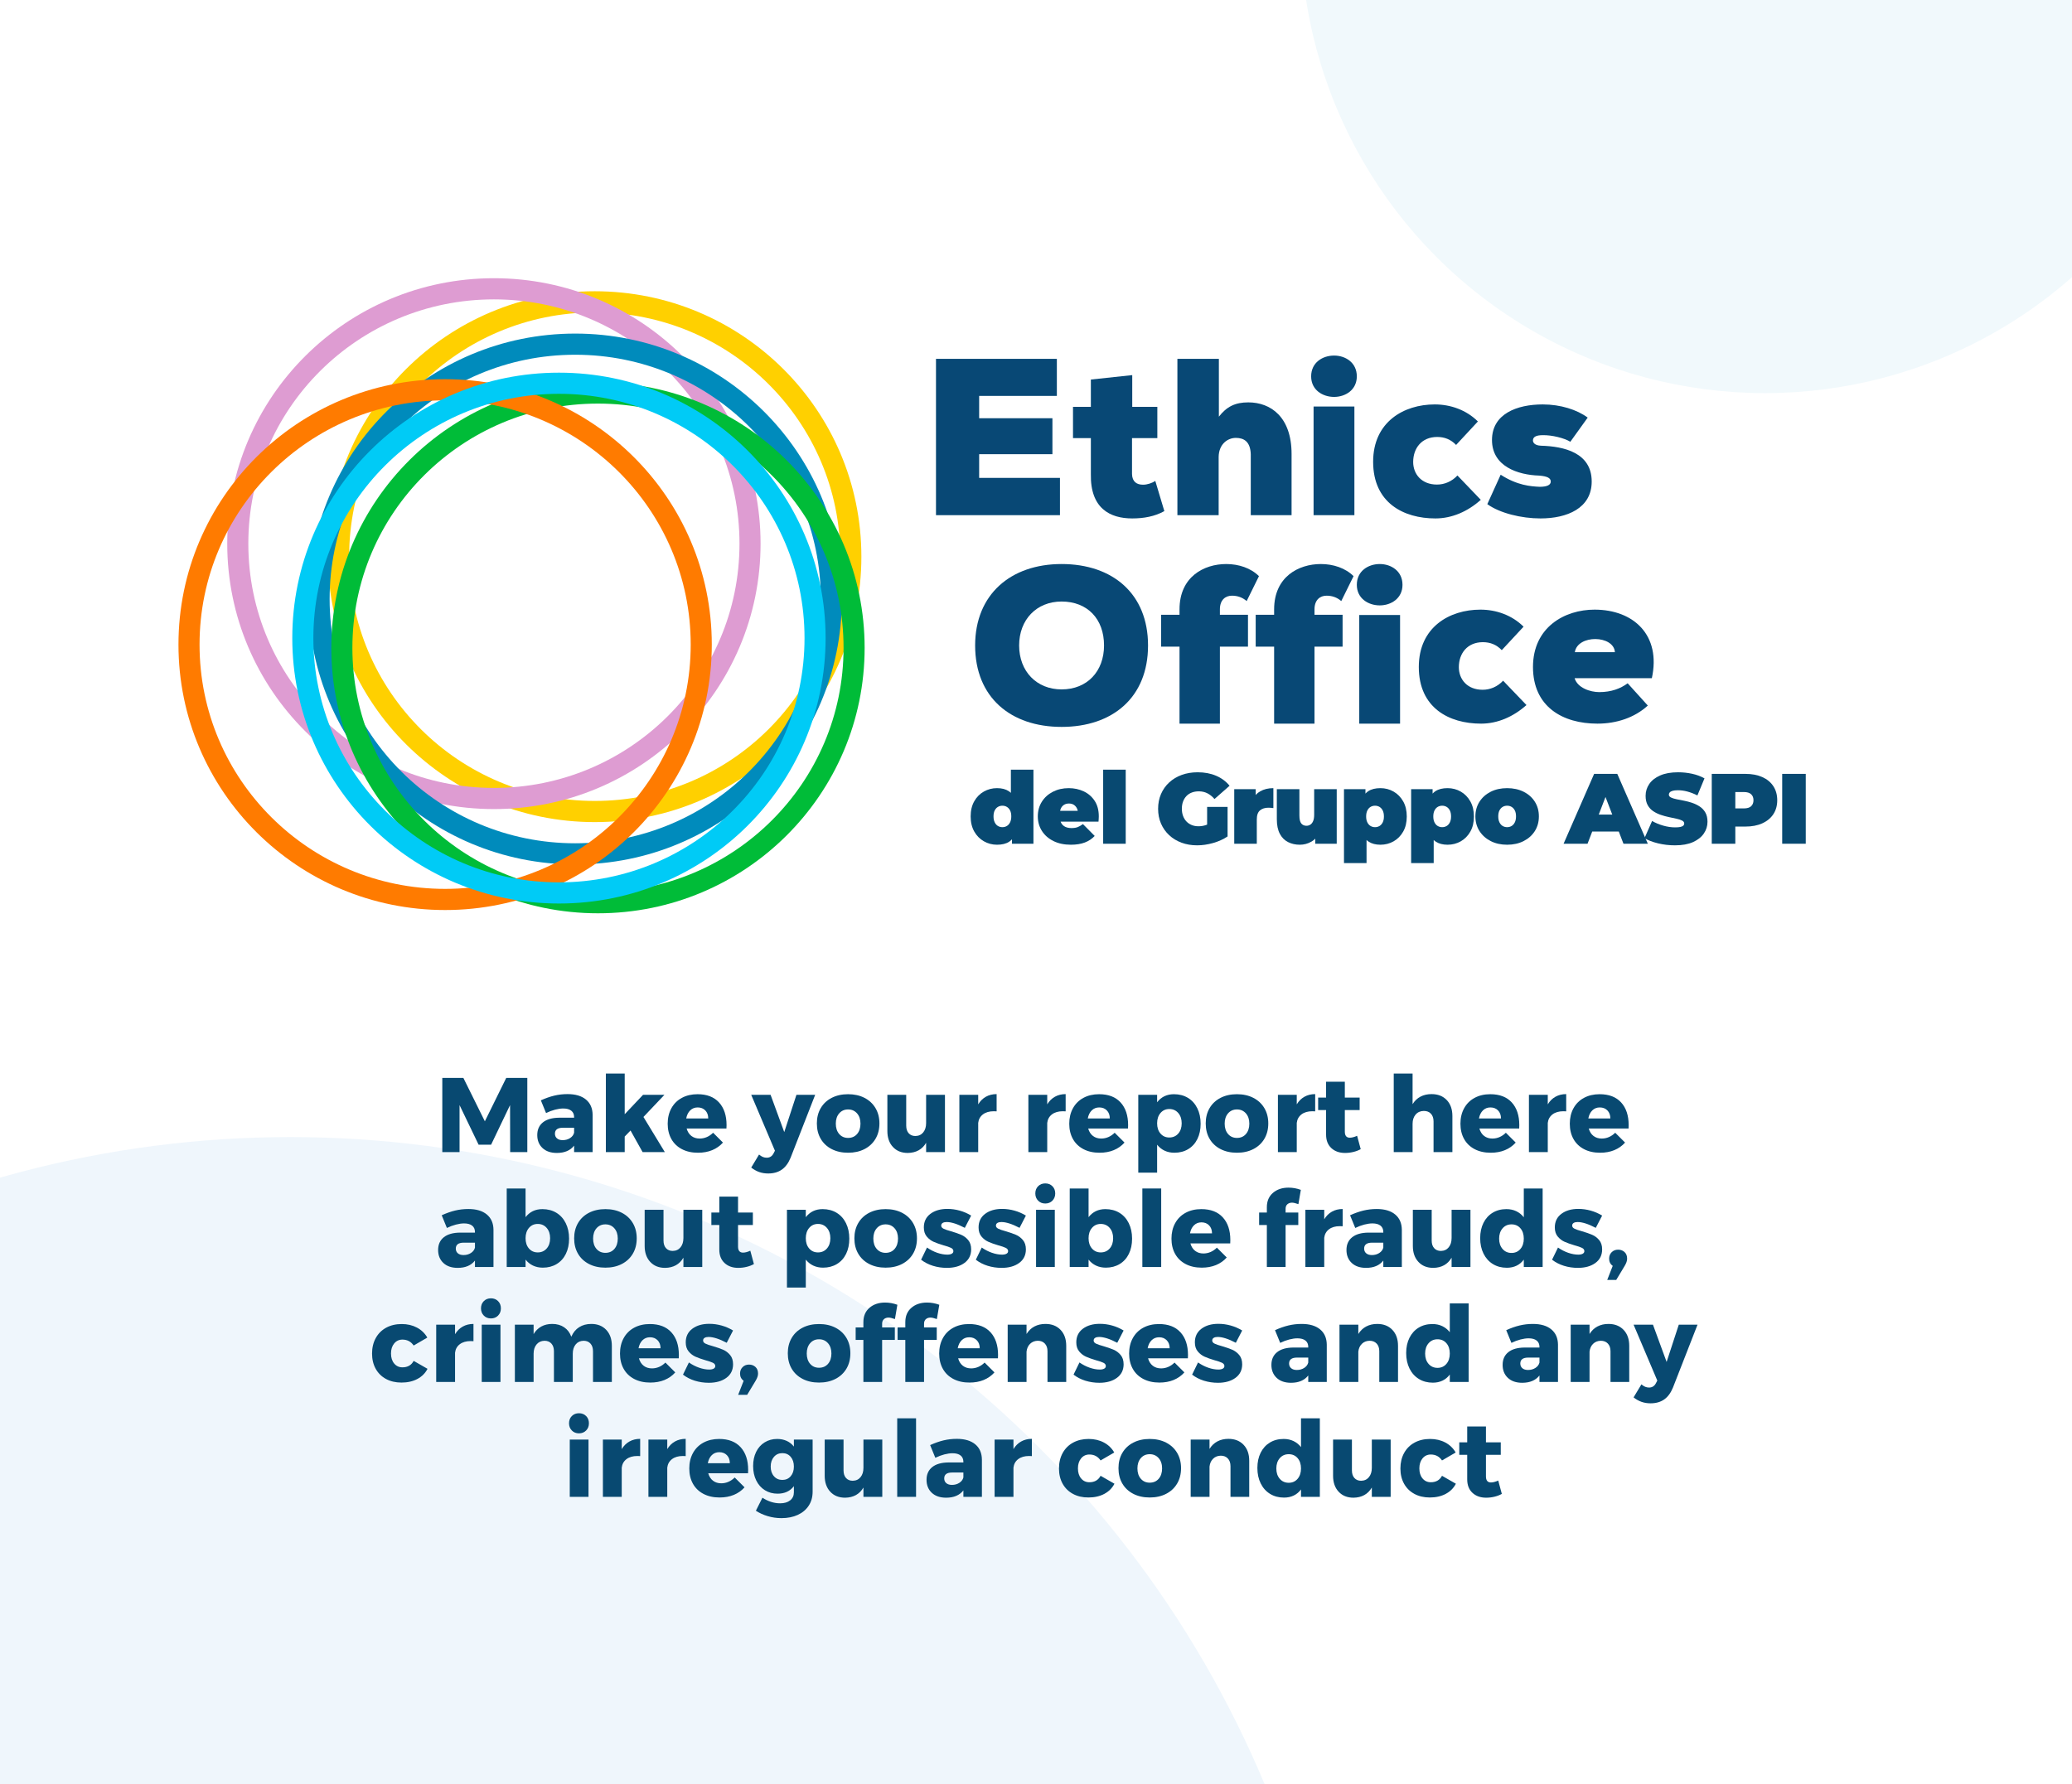 <svg width="685" height="590" viewBox="0 0 685 590" xmlns="http://www.w3.org/2000/svg">
  <g id="eth_tecne_eng" stroke="none" stroke-width="1" fill="none" fill-rule="evenodd">
    <path fill="#FFF" d="M0 0H685V590H0z"/>
    <g id="ethic-copy-2" transform="translate(-253 -177)">
      <circle id="Oval-3" fill-opacity=".2" fill="#FFF" cx="461.5" cy="302.5" r="83.5"/>
      <ellipse cx="349" cy="348" rx="349" ry="348" id="Oval-3-Copy-2" transform="translate(0 553)" fill="#EFF6FC"/>
      <circle id="Oval-3-Copy" fill="#F1F9FC" cx="836.5" cy="153.5" r="153.5"/>
      <g id="logo" transform="translate(312 269)" fill-rule="nonzero">
        <g id="Ethics-Officer" transform="translate(250.436 25.575)" fill="#084875">
          <path id="Path" d="M40.983 40.444L14.271 40.444 14.271 32.615 38.495 32.615 38.495 20.724 14.271 20.724 14.271 13.338 39.959 13.338 39.959 1.077 0 1.077 0 52.779 40.983 52.779zM51.202 7.93L51.202 16.954 45.297 16.954 45.297 27.298 51.202 27.298 51.202 39.183C50.978 50.554 57.556 53.856 64.881 53.856 68.693 53.856 72.356 53.195 75.496 51.435L72.506 41.457C71.384 42.191 69.815 42.704 68.469 42.704 66.376 42.704 64.881 41.751 64.807 39.183L64.807 27.298 73.178 27.298 73.178 16.954 64.881 16.954 64.881 6.463 51.202 7.93zM79.81 1.077L79.81 52.779 93.449 52.779 93.449 33.501C93.523 29.217 96.472 27.223 99.126 27.223 101.854 27.223 103.918 28.479 104.065 32.615L104.065 52.779 117.557 52.779 117.557 32.541C117.557 20.28 110.627 15.48 103.254 15.48 98.905 15.48 96.103 16.883 93.523 20.207L93.523 1.077 79.81 1.077z"/>
          <path d="M124.028,6.875 C124.028,2.292 127.821,0 131.614,0 C135.334,0 139.127,2.292 139.127,6.875 C139.127,11.384 135.334,13.675 131.614,13.675 C127.821,13.675 124.028,11.384 124.028,6.875 Z M124.831,52.779 L124.831,16.854 L138.325,16.854 L138.325,52.779 L124.831,52.779 Z" id="Shape"/>
          <path d="M172.39 39.654C170.551 41.631 168.125 42.656 165.624 42.656 160.477 42.656 157.756 39.142 157.756 35.189 157.756 30.651 160.551 26.917 165.698 26.917 168.125 26.917 170.184 27.723 171.948 29.553L179.155 21.793C175.331 17.987 170.11 16.157 164.889 16.157 154.668 16.157 144.52 21.94 144.52 35.116 144.52 48.658 154.521 53.856 165.11 53.856 170.551 53.856 175.772 51.586 180.111 47.707L172.39 39.654zM182.268 49.134C186.389 52.112 193.527 53.856 199.855 53.856 208.612 53.856 216.78 50.514 216.78 41.653 216.78 32.137 207.655 30.03 200.076 29.813 197.868 29.74 197.353 28.723 197.353 28.069 197.353 26.762 198.678 26.326 200.591 26.326 203.534 26.253 207.729 27.27 209.716 28.505L215.455 20.515C211.923 17.9 206.478 16.157 200.591 16.157 192.055 16.157 183.813 19.28 183.813 27.924 183.813 36.641 192.349 39.473 199.414 39.691 202.063 39.909 203.24 40.49 203.24 41.653 203.24 42.815 201.989 43.396 199.561 43.396 196.617 43.251 192.202 42.96 186.683 39.401L182.268 49.134z" id="Path"/>
          <path d="M70.103,95.863 C70.103,78.767 58.421,68.935 41.523,68.935 C24.698,68.935 12.942,78.987 12.942,95.863 C12.942,113.032 24.698,122.791 41.523,122.791 C58.421,122.791 70.103,113.032 70.103,95.863 Z M55.556,95.863 C55.556,104.374 50.045,110.391 41.523,110.391 C33.294,110.391 27.489,104.448 27.489,95.863 C27.489,87.352 33.22,81.335 41.523,81.335 C50.045,81.335 55.556,87.058 55.556,95.863 Z" id="Shape"/>
          <path d="M93.859 121.714L93.859 96.252 103.145 96.252 103.145 85.712 93.859 85.712 93.859 83.93C93.859 80.738 95.745 79.402 97.849 79.402 99.59 79.402 101.259 79.921 102.71 81.183L106.772 72.944C104.088 70.271 100.098 68.935 95.963 68.935 88.563 68.935 80.511 73.166 80.511 83.93L80.511 85.712 74.417 85.712 74.417 96.252 80.511 96.252 80.511 121.714 93.859 121.714zM125.136 121.714L125.136 96.252 134.422 96.252 134.422 85.712 125.136 85.712 125.136 83.93C125.136 80.738 127.022 79.402 129.126 79.402 130.867 79.402 132.536 79.921 133.986 81.183L138.049 72.944C135.365 70.271 131.375 68.935 127.24 68.935 119.84 68.935 111.788 73.166 111.788 83.93L111.788 85.712 105.694 85.712 105.694 96.252 111.788 96.252 111.788 121.714 125.136 121.714z" id="Path"/>
          <path d="M139.127,75.81 C139.127,71.227 142.92,68.935 146.713,68.935 C150.434,68.935 154.227,71.227 154.227,75.81 C154.227,80.319 150.434,82.61 146.713,82.61 C142.92,82.61 139.127,80.319 139.127,75.81 Z M139.93,121.714 L139.93,85.789 L153.424,85.789 L153.424,121.714 L139.93,121.714 Z" id="Shape"/>
          <path d="M187.489,107.513 C185.65,109.489 183.224,110.514 180.724,110.514 C175.576,110.514 172.855,107 172.855,103.047 C172.855,98.509 175.65,94.775 180.797,94.775 C183.224,94.775 185.283,95.581 187.048,97.411 L194.254,89.651 C190.43,85.845 185.209,84.015 179.988,84.015 C169.767,84.015 159.619,89.798 159.619,102.974 C159.619,116.516 169.62,121.714 180.209,121.714 C185.65,121.714 190.871,119.445 195.21,115.565 L187.489,107.513 Z" id="Path"/>
          <path d="M211.205,98.088 C212.092,92.182 224.08,92.4 224.45,98.088 L211.205,98.088 Z M217.716,84.015 C207.801,84.015 197.367,89.848 197.367,102.974 C197.367,116.099 207.135,121.714 218.678,121.714 C224.968,121.714 230.962,119.745 235.328,115.734 L228.668,108.37 C226.3,110.12 223.266,111.286 219.27,111.286 C216.31,111.286 212.092,109.901 211.131,106.693 L236.66,106.693 C239.768,92.473 230.666,84.015 217.716,84.015 Z" id="Shape"/>
        </g>
        <g id="Group-12">
          <path d="M137.613,4.308 C186.301,4.308 225.771,43.603 225.771,92.077 C225.771,140.551 186.301,179.846 137.613,179.846 C88.924,179.846 49.455,140.551 49.455,92.077 C49.455,43.603 88.924,4.308 137.613,4.308 Z M137.613,11.302 C92.761,11.302 56.424,47.478 56.424,92.077 C56.424,136.676 92.761,172.852 137.613,172.852 C182.464,172.852 218.802,136.676 218.802,92.077 C218.802,47.478 182.464,11.302 137.613,11.302 Z" id="Oval-2" fill="#FFD000"/>
          <path d="M104.285,0 C152.973,0 192.443,39.296 192.443,87.769 C192.443,136.243 152.973,175.538 104.285,175.538 C55.596,175.538 16.127,136.243 16.127,87.769 C16.127,39.296 55.596,0 104.285,0 Z M104.285,6.994 C59.433,6.994 23.096,43.171 23.096,87.769 C23.096,132.368 59.433,168.545 104.285,168.545 C149.136,168.545 185.474,132.368 185.474,87.769 C185.474,43.171 149.136,6.994 104.285,6.994 Z" id="Oval-2-Copy" fill="#DE9CD2" style="mix-blend-mode:darken"/>
          <path d="M131.162,18.308 C179.851,18.308 219.321,57.603 219.321,106.077 C219.321,154.551 179.851,193.846 131.162,193.846 C82.474,193.846 43.004,154.551 43.004,106.077 C43.004,57.603 82.474,18.308 131.162,18.308 Z M131.162,25.302 C86.311,25.302 49.974,61.478 49.974,106.077 C49.974,150.676 86.311,186.852 131.162,186.852 C176.014,186.852 212.351,150.676 212.351,106.077 C212.351,61.478 176.014,25.302 131.162,25.302 Z" id="Oval-2-Copy-2" fill="#008BBC" style="mix-blend-mode:darken"/>
          <path d="M138.688,34.462 C187.376,34.462 226.846,73.757 226.846,122.231 C226.846,170.704 187.376,210 138.688,210 C90,210 50.53,170.704 50.53,122.231 C50.53,73.757 90,34.462 138.688,34.462 Z M138.688,41.455 C93.836,41.455 57.499,77.632 57.499,122.231 C57.499,166.829 93.836,203.006 138.688,203.006 C183.54,203.006 219.877,166.829 219.877,122.231 C219.877,77.632 183.54,41.455 138.688,41.455 Z" id="Oval-2-Copy-3" fill="#00BC38" style="mix-blend-mode:darken"/>
          <path d="M88.158,33.385 C136.847,33.385 176.317,72.68 176.317,121.154 C176.317,169.627 136.847,208.923 88.158,208.923 C39.47,208.923 0,169.627 0,121.154 C0,72.68 39.47,33.385 88.158,33.385 Z M88.158,40.378 C43.307,40.378 6.97,76.555 6.97,121.154 C6.97,165.752 43.307,201.929 88.158,201.929 C133.01,201.929 169.347,165.752 169.347,121.154 C169.347,76.555 133.01,40.378 88.158,40.378 Z" id="Oval-2-Copy-4" fill="#FF7B00" style="mix-blend-mode:darken"/>
          <path d="M125.787,31.231 C174.475,31.231 213.945,70.526 213.945,119 C213.945,167.474 174.475,206.769 125.787,206.769 C77.098,206.769 37.629,167.474 37.629,119 C37.629,70.526 77.098,31.231 125.787,31.231 Z M125.787,38.225 C80.935,38.225 44.598,74.401 44.598,119 C44.598,163.599 80.935,199.775 125.787,199.775 C170.638,199.775 206.976,163.599 206.976,119 C206.976,74.401 170.638,38.225 125.787,38.225 Z" id="Oval-2-Copy-5" fill="#00CBF6" style="mix-blend-mode:darken"/>
        </g>
        <g id="del-Gruppo-ASPI" transform="translate(261.897 162.514)" fill="#084971">
          <path d="M8.712,24.816 C7.15,24.816 5.704,24.436 4.372,23.677 C3.042,22.919 1.98,21.84 1.188,20.444 C0.396,19.047 0,17.38 0,15.444 C0,13.508 0.396,11.841 1.188,10.444 C1.98,9.047 3.042,7.975 4.372,7.227 C5.704,6.479 7.15,6.105 8.712,6.105 C10.296,6.105 11.594,6.441 12.606,7.112 C13.618,7.782 14.366,8.806 14.85,10.181 C15.334,11.556 15.576,13.31 15.576,15.444 C15.576,17.6 15.351,19.371 14.899,20.757 C14.448,22.143 13.723,23.166 12.722,23.826 C11.72,24.486 10.384,24.816 8.712,24.816 Z M10.494,19.008 C11.044,19.008 11.539,18.876 11.979,18.612 C12.419,18.348 12.771,17.947 13.035,17.407 C13.299,16.869 13.431,16.214 13.431,15.444 C13.431,14.652 13.299,13.998 13.035,13.48 C12.771,12.963 12.419,12.573 11.979,12.309 C11.539,12.045 11.044,11.913 10.494,11.913 C9.944,11.913 9.449,12.045 9.009,12.309 C8.569,12.573 8.217,12.963 7.953,13.48 C7.689,13.998 7.557,14.652 7.557,15.444 C7.557,16.214 7.689,16.869 7.953,17.407 C8.217,17.947 8.569,18.348 9.009,18.612 C9.449,18.876 9.944,19.008 10.494,19.008 Z M13.662,24.486 L13.662,22.044 L13.629,15.444 L13.299,8.844 L13.299,2.84217094e-14 L20.757,2.84217094e-14 L20.757,24.486 L13.662,24.486 Z" id="Shape"/>
          <path d="M33.123 24.816C30.923 24.816 29.003 24.409 27.364 23.595 25.726 22.781 24.455 21.665 23.553 20.245 22.651 18.826 22.2 17.226 22.2 15.444 22.2 13.618 22.645 12.001 23.537 10.593 24.427 9.185 25.648 8.085 27.2 7.293 28.75 6.501 30.494 6.105 32.43 6.105 34.212 6.105 35.856 6.457 37.364 7.161 38.87 7.865 40.081 8.91 40.993 10.296 41.907 11.682 42.363 13.398 42.363 15.444 42.363 15.708 42.352 15.999 42.33 16.319 42.308 16.637 42.286 16.929 42.264 17.193L28.371 17.193 28.371 13.596 38.304 13.596 35.499 14.553C35.499 13.849 35.373 13.249 35.12 12.755 34.867 12.259 34.52 11.874 34.08 11.6 33.64 11.325 33.112 11.187 32.496 11.187 31.88 11.187 31.346 11.325 30.895 11.6 30.445 11.874 30.098 12.259 29.856 12.755 29.614 13.249 29.493 13.849 29.493 14.553L29.493 15.675C29.493 16.445 29.647 17.105 29.955 17.655 30.263 18.205 30.703 18.617 31.275 18.892 31.847 19.168 32.54 19.305 33.354 19.305 34.19 19.305 34.877 19.195 35.416 18.975 35.956 18.755 36.522 18.425 37.116 17.985L41.01 21.912C40.13 22.858 39.047 23.578 37.76 24.073 36.472 24.569 34.927 24.816 33.123 24.816zM43.806 24.486L43.806 0 51.264 0 51.264 24.486z" id="Path"/>
          <path d="M74.874,25.014 C73.004,25.014 71.282,24.723 69.71,24.14 C68.136,23.556 66.772,22.726 65.618,21.648 C64.463,20.57 63.566,19.294 62.928,17.82 C62.29,16.346 61.971,14.718 61.971,12.936 C61.971,11.154 62.29,9.526 62.928,8.052 C63.566,6.578 64.468,5.302 65.634,4.224 C66.8,3.146 68.18,2.316 69.775,1.732 C71.371,1.149 73.125,0.858 75.039,0.858 C77.327,0.858 79.368,1.243 81.16,2.013 C82.954,2.783 84.433,3.883 85.599,5.313 L80.616,9.702 C79.89,8.866 79.103,8.233 78.257,7.804 C77.409,7.375 76.469,7.161 75.435,7.161 C74.577,7.161 73.802,7.293 73.109,7.557 C72.415,7.821 71.827,8.206 71.343,8.712 C70.859,9.218 70.485,9.823 70.221,10.527 C69.957,11.231 69.825,12.034 69.825,12.936 C69.825,13.794 69.957,14.581 70.221,15.296 C70.485,16.011 70.859,16.621 71.343,17.127 C71.827,17.633 72.404,18.023 73.076,18.299 C73.746,18.573 74.5,18.711 75.336,18.711 C76.216,18.711 77.074,18.562 77.91,18.265 C78.746,17.968 79.637,17.457 80.583,16.731 L84.939,22.077 C83.531,23.023 81.925,23.749 80.121,24.255 C78.317,24.761 76.568,25.014 74.874,25.014 Z M78.174,21.087 L78.174,12.309 L84.939,12.309 L84.939,22.077 L78.174,21.087 Z" id="Shape"/>
          <path d="M87.141 24.486L87.141 6.435 94.236 6.435 94.236 11.88 93.081 10.329C93.631 8.921 94.511 7.865 95.721 7.161 96.931 6.457 98.383 6.105 100.077 6.105L100.077 12.705C99.747 12.661 99.456 12.628 99.203 12.606 98.95 12.584 98.691 12.573 98.427 12.573 97.305 12.573 96.386 12.864 95.671 13.447 94.957 14.03 94.599 15.037 94.599 16.467L94.599 24.486 87.141 24.486zM108.813 24.816C107.383 24.816 106.091 24.524 104.936 23.942 103.781 23.358 102.873 22.445 102.213 21.203 101.553 19.959 101.223 18.359 101.223 16.401L101.223 6.435 108.681 6.435 108.681 15.114C108.681 16.39 108.89 17.281 109.308 17.787 109.726 18.293 110.298 18.546 111.024 18.546 111.464 18.546 111.876 18.43 112.261 18.2 112.647 17.968 112.96 17.584 113.202 17.044 113.444 16.506 113.565 15.796 113.565 14.916L113.565 6.435 121.023 6.435 121.023 24.486 113.928 24.486 113.928 19.272 115.347 20.691C114.709 22.099 113.802 23.139 112.624 23.809 111.448 24.48 110.177 24.816 108.813 24.816z" id="Path"/>
          <path d="M135.468 24.816C133.906 24.816 132.613 24.48 131.59 23.809 130.567 23.139 129.814 22.116 129.33 20.741 128.846 19.366 128.604 17.611 128.604 15.477 128.604 13.299 128.829 11.523 129.28 10.148 129.732 8.773 130.463 7.755 131.475 7.095 132.487 6.435 133.818 6.105 135.468 6.105 137.052 6.105 138.504 6.484 139.824 7.244 141.144 8.002 142.2 9.081 142.992 10.477 143.784 11.874 144.18 13.541 144.18 15.477 144.18 17.413 143.784 19.079 142.992 20.477 142.2 21.873 141.144 22.946 139.824 23.694 138.504 24.442 137.052 24.816 135.468 24.816zM123.423 30.888L123.423 6.435 130.518 6.435 130.518 8.877 130.551 15.477 130.881 22.077 130.881 30.888 123.423 30.888zM133.686 19.008C134.236 19.008 134.731 18.876 135.171 18.612 135.611 18.348 135.963 17.952 136.227 17.424 136.491 16.896 136.623 16.247 136.623 15.477 136.623 14.685 136.491 14.025 136.227 13.497 135.963 12.969 135.611 12.573 135.171 12.309 134.731 12.045 134.236 11.913 133.686 11.913 133.136 11.913 132.641 12.045 132.201 12.309 131.761 12.573 131.409 12.969 131.145 13.497 130.881 14.025 130.749 14.685 130.749 15.477 130.749 16.247 130.881 16.896 131.145 17.424 131.409 17.952 131.761 18.348 132.201 18.612 132.641 18.876 133.136 19.008 133.686 19.008zM157.668 24.816C156.106 24.816 154.814 24.48 153.791 23.809 152.768 23.139 152.014 22.116 151.53 20.741 151.046 19.366 150.804 17.611 150.804 15.477 150.804 13.299 151.03 11.523 151.481 10.148 151.931 8.773 152.663 7.755 153.675 7.095 154.687 6.435 156.018 6.105 157.668 6.105 159.252 6.105 160.704 6.484 162.024 7.244 163.344 8.002 164.4 9.081 165.192 10.477 165.984 11.874 166.38 13.541 166.38 15.477 166.38 17.413 165.984 19.079 165.192 20.477 164.4 21.873 163.344 22.946 162.024 23.694 160.704 24.442 159.252 24.816 157.668 24.816zM145.623 30.888L145.623 6.435 152.718 6.435 152.718 8.877 152.751 15.477 153.081 22.077 153.081 30.888 145.623 30.888zM155.886 19.008C156.436 19.008 156.931 18.876 157.371 18.612 157.811 18.348 158.163 17.952 158.427 17.424 158.691 16.896 158.823 16.247 158.823 15.477 158.823 14.685 158.691 14.025 158.427 13.497 158.163 12.969 157.811 12.573 157.371 12.309 156.931 12.045 156.436 11.913 155.886 11.913 155.336 11.913 154.841 12.045 154.401 12.309 153.961 12.573 153.609 12.969 153.345 13.497 153.081 14.025 152.949 14.685 152.949 15.477 152.949 16.247 153.081 16.896 153.345 17.424 153.609 17.952 153.961 18.348 154.401 18.612 154.841 18.876 155.336 19.008 155.886 19.008zM177.36 24.816C175.314 24.816 173.505 24.415 171.931 23.611 170.358 22.808 169.121 21.703 168.219 20.295 167.317 18.887 166.866 17.27 166.866 15.444 166.866 13.618 167.317 12.001 168.219 10.593 169.121 9.185 170.358 8.085 171.931 7.293 173.505 6.501 175.314 6.105 177.36 6.105 179.406 6.105 181.221 6.501 182.805 7.293 184.389 8.085 185.626 9.185 186.518 10.593 187.409 12.001 187.854 13.618 187.854 15.444 187.854 17.27 187.409 18.887 186.518 20.295 185.626 21.703 184.389 22.808 182.805 23.611 181.221 24.415 179.406 24.816 177.36 24.816zM177.36 19.008C177.91 19.008 178.405 18.876 178.845 18.612 179.285 18.348 179.637 17.947 179.901 17.407 180.165 16.869 180.297 16.214 180.297 15.444 180.297 14.652 180.165 13.998 179.901 13.48 179.637 12.963 179.285 12.573 178.845 12.309 178.405 12.045 177.91 11.913 177.36 11.913 176.81 11.913 176.315 12.045 175.875 12.309 175.435 12.573 175.083 12.963 174.819 13.48 174.555 13.998 174.423 14.652 174.423 15.444 174.423 16.214 174.555 16.869 174.819 17.407 175.083 17.947 175.435 18.348 175.875 18.612 176.315 18.876 176.81 19.008 177.36 19.008zM196.02 24.486L206.118 1.386 213.774 1.386 223.872 24.486 215.82 24.486 208.362 5.082 211.398 5.082 203.94 24.486 196.02 24.486zM202.026 20.46L204.006 14.85 214.632 14.85 216.612 20.46 202.026 20.46z" id="Shape"/>
          <path d="M232.839,25.014 C230.903,25.014 229.033,24.794 227.229,24.354 C225.425,23.914 223.94,23.342 222.774,22.638 L225.282,16.962 C226.382,17.6 227.608,18.111 228.962,18.497 C230.315,18.881 231.629,19.074 232.905,19.074 C233.653,19.074 234.242,19.024 234.671,18.925 C235.1,18.826 235.413,18.683 235.611,18.497 C235.809,18.309 235.908,18.084 235.908,17.82 C235.908,17.402 235.677,17.072 235.215,16.83 C234.753,16.588 234.143,16.384 233.383,16.22 C232.625,16.055 231.794,15.879 230.892,15.691 C229.99,15.505 229.083,15.257 228.169,14.949 C227.256,14.641 226.421,14.234 225.661,13.728 C224.903,13.222 224.292,12.556 223.83,11.732 C223.368,10.906 223.137,9.878 223.137,8.646 C223.137,7.216 223.538,5.912 224.341,4.736 C225.144,3.558 226.344,2.618 227.939,1.914 C229.534,1.21 231.519,0.858 233.895,0.858 C235.457,0.858 236.997,1.023 238.515,1.353 C240.033,1.683 241.397,2.189 242.607,2.871 L240.264,8.514 C239.12,7.942 238.014,7.513 236.947,7.227 C235.881,6.941 234.841,6.798 233.829,6.798 C233.081,6.798 232.487,6.864 232.047,6.996 C231.607,7.128 231.293,7.304 231.107,7.524 C230.919,7.744 230.826,7.986 230.826,8.25 C230.826,8.646 231.057,8.96 231.519,9.191 C231.981,9.421 232.591,9.614 233.351,9.768 C234.109,9.922 234.946,10.087 235.858,10.263 C236.772,10.439 237.679,10.681 238.581,10.989 C239.483,11.297 240.314,11.704 241.072,12.21 C241.832,12.716 242.442,13.376 242.904,14.19 C243.366,15.004 243.597,16.016 243.597,17.226 C243.597,18.634 243.196,19.927 242.393,21.104 C241.589,22.28 240.396,23.227 238.812,23.942 C237.228,24.657 235.237,25.014 232.839,25.014 Z" id="Path"/>
          <path d="M245.007,24.486 L245.007,1.386 L256.128,1.386 C258.284,1.386 260.149,1.738 261.721,2.442 C263.295,3.146 264.51,4.152 265.368,5.462 C266.226,6.771 266.655,8.316 266.655,10.098 C266.655,11.88 266.226,13.42 265.368,14.718 C264.51,16.016 263.295,17.023 261.721,17.738 C260.149,18.453 258.284,18.81 256.128,18.81 L249.33,18.81 L252.795,15.477 L252.795,24.486 L245.007,24.486 Z M252.795,16.335 L249.33,12.804 L255.633,12.804 C256.711,12.804 257.509,12.562 258.026,12.078 C258.543,11.594 258.801,10.934 258.801,10.098 C258.801,9.262 258.543,8.602 258.026,8.118 C257.509,7.634 256.711,7.392 255.633,7.392 L249.33,7.392 L252.795,3.861 L252.795,16.335 Z" id="Shape"/>
          <path id="Path" d="M268.296 24.486L268.296 1.386 276.084 1.386 276.084 24.486z"/>
        </g>
      </g>
    </g>
    <g id="Make-your-report-her" transform="translate(123 355)" fill="#084971" fill-rule="nonzero">
      <path id="Path" d="M23.223 1.435L30.188 1.435 37.292 15.785 44.362 1.435 51.328 1.435 51.328 25.97 45.657 25.97 45.623 10.43 39.358 23.52 35.227 23.52 28.927 10.43 28.927 25.97 23.223 25.97z"/>
      <path d="M64.627,6.79 C67.241,6.79 69.271,7.391 70.718,8.592 C72.164,9.794 72.899,11.48 72.922,13.65 L72.922,25.97 L66.797,25.97 L66.797,23.835 C65.537,25.445 63.636,26.25 61.093,26.25 C59.086,26.25 57.505,25.707 56.35,24.622 C55.195,23.538 54.617,22.108 54.617,20.335 C54.617,18.538 55.242,17.138 56.49,16.135 C57.738,15.132 59.529,14.618 61.862,14.595 L66.797,14.595 L66.797,14.385 C66.797,13.475 66.488,12.775 65.87,12.285 C65.252,11.795 64.359,11.55 63.193,11.55 C62.399,11.55 61.507,11.678 60.515,11.935 C59.523,12.192 58.526,12.565 57.523,13.055 L55.807,8.855 C57.347,8.155 58.823,7.636 60.235,7.298 C61.647,6.959 63.111,6.79 64.627,6.79 Z M63.017,22.015 C63.951,22.015 64.767,21.788 65.468,21.332 C66.168,20.878 66.611,20.288 66.797,19.565 L66.797,17.92 L63.087,17.92 C61.337,17.92 60.462,18.573 60.462,19.88 C60.462,20.533 60.69,21.052 61.145,21.438 C61.6,21.823 62.224,22.015 63.017,22.015 Z" id="Shape"/>
      <path id="Path" d="M89.442 25.97L85.453 18.83 83.528 20.825 83.528 25.97 77.297 25.97 77.297 0 83.528 0 83.528 13.44 89.582 7.035 96.653 7.035 89.722 14.35 96.793 25.97z"/>
      <path d="M107.608,6.825 C110.688,6.825 113.056,7.735 114.713,9.555 C116.369,11.375 117.198,13.872 117.198,17.045 C117.198,17.535 117.186,17.908 117.162,18.165 L104.002,18.165 C104.306,19.238 104.831,20.061 105.578,20.633 C106.324,21.204 107.234,21.49 108.308,21.49 C109.124,21.49 109.912,21.327 110.67,21 C111.428,20.673 112.123,20.195 112.752,19.565 L116.007,22.82 C115.028,23.917 113.843,24.751 112.455,25.323 C111.067,25.894 109.498,26.18 107.748,26.18 C105.718,26.18 103.944,25.783 102.427,24.99 C100.911,24.197 99.75,23.077 98.945,21.63 C98.14,20.183 97.737,18.503 97.737,16.59 C97.737,14.653 98.146,12.944 98.963,11.463 C99.779,9.981 100.934,8.838 102.427,8.033 C103.921,7.228 105.647,6.825 107.608,6.825 Z M111.142,14.84 C111.142,13.743 110.822,12.863 110.18,12.197 C109.538,11.533 108.692,11.2 107.642,11.2 C106.662,11.2 105.84,11.527 105.175,12.18 C104.51,12.833 104.073,13.72 103.862,14.84 L111.142,14.84 Z" id="Shape"/>
      <path d="M138.373,27.825 C137.649,29.598 136.681,30.911 135.468,31.762 C134.254,32.614 132.749,33.04 130.952,33.04 C129.903,33.04 128.923,32.883 128.012,32.568 C127.103,32.252 126.216,31.757 125.353,31.08 L127.942,26.775 C128.386,27.148 128.806,27.417 129.202,27.58 C129.599,27.743 130.019,27.825 130.463,27.825 C131.489,27.825 132.248,27.347 132.738,26.39 L133.192,25.515 L125.353,7.035 L131.757,7.035 L136.273,19.355 L140.298,7.035 L146.493,7.035 L138.373,27.825 Z" id="Path"/>
      <path d="M157.377,6.825 C159.431,6.825 161.239,7.228 162.803,8.033 C164.366,8.838 165.579,9.969 166.442,11.428 C167.306,12.886 167.738,14.572 167.738,16.485 C167.738,18.422 167.306,20.119 166.442,21.578 C165.579,23.036 164.366,24.168 162.803,24.973 C161.239,25.777 159.431,26.18 157.377,26.18 C155.324,26.18 153.516,25.777 151.952,24.973 C150.389,24.168 149.182,23.036 148.33,21.578 C147.478,20.119 147.053,18.422 147.053,16.485 C147.053,14.572 147.478,12.886 148.33,11.428 C149.182,9.969 150.389,8.838 151.952,8.033 C153.516,7.228 155.324,6.825 157.377,6.825 Z M157.377,11.865 C156.164,11.865 155.184,12.297 154.438,13.16 C153.691,14.023 153.317,15.155 153.317,16.555 C153.317,17.978 153.691,19.122 154.438,19.985 C155.184,20.848 156.164,21.28 157.377,21.28 C158.614,21.28 159.606,20.848 160.352,19.985 C161.099,19.122 161.472,17.978 161.472,16.555 C161.472,15.155 161.093,14.023 160.335,13.16 C159.577,12.297 158.591,11.865 157.377,11.865 Z" id="Shape"/>
      <path d="M189.403 7.035L189.403 25.97 183.173 25.97 183.173 22.89C181.889 25.083 179.871 26.203 177.118 26.25 175.064 26.25 173.425 25.591 172.2 24.273 170.975 22.954 170.363 21.198 170.363 19.005L170.363 7.035 176.593 7.035 176.593 17.22C176.593 18.293 176.867 19.133 177.415 19.74 177.963 20.347 178.704 20.65 179.637 20.65 180.734 20.627 181.597 20.224 182.227 19.442 182.857 18.661 183.173 17.64 183.173 16.38L183.173 7.035 189.403 7.035zM200.393 10.185C201.046 9.088 201.892 8.248 202.93 7.665 203.968 7.082 205.153 6.79 206.482 6.79L206.482 12.495C206.273 12.472 205.958 12.46 205.537 12.46 204.067 12.46 202.877 12.804 201.968 13.492 201.058 14.181 200.532 15.12 200.393 16.31L200.393 25.97 194.162 25.97 194.162 7.035 200.393 7.035 200.393 10.185zM223.213 10.185C223.866 9.088 224.712 8.248 225.75 7.665 226.788 7.082 227.972 6.79 229.303 6.79L229.303 12.495C229.093 12.472 228.778 12.46 228.357 12.46 226.887 12.46 225.697 12.804 224.787 13.492 223.877 14.181 223.352 15.12 223.213 16.31L223.213 25.97 216.982 25.97 216.982 7.035 223.213 7.035 223.213 10.185z" id="Path"/>
      <path d="M240.363 6.825C243.442 6.825 245.811 7.735 247.468 9.555 249.124 11.375 249.952 13.872 249.952 17.045 249.952 17.535 249.941 17.908 249.917 18.165L236.757 18.165C237.061 19.238 237.586 20.061 238.333 20.633 239.079 21.204 239.989 21.49 241.062 21.49 241.879 21.49 242.667 21.327 243.425 21 244.183 20.673 244.877 20.195 245.507 19.565L248.762 22.82C247.782 23.917 246.598 24.751 245.21 25.323 243.822 25.894 242.252 26.18 240.502 26.18 238.472 26.18 236.699 25.783 235.183 24.99 233.666 24.197 232.505 23.077 231.7 21.63 230.895 20.183 230.493 18.503 230.493 16.59 230.493 14.653 230.901 12.944 231.718 11.463 232.534 9.981 233.689 8.838 235.183 8.033 236.676 7.228 238.403 6.825 240.363 6.825zM243.898 14.84C243.898 13.743 243.577 12.863 242.935 12.197 242.293 11.533 241.447 11.2 240.398 11.2 239.417 11.2 238.595 11.527 237.93 12.18 237.265 12.833 236.827 13.72 236.618 14.84L243.898 14.84zM265.108 6.825C266.858 6.825 268.397 7.228 269.728 8.033 271.058 8.838 272.09 9.981 272.825 11.463 273.56 12.944 273.928 14.653 273.928 16.59 273.928 18.503 273.572 20.183 272.86 21.63 272.148 23.077 271.133 24.197 269.815 24.99 268.497 25.783 266.974 26.18 265.248 26.18 264.058 26.18 262.978 25.953 262.01 25.497 261.042 25.043 260.219 24.383 259.543 23.52L259.543 32.76 253.312 32.76 253.312 7.035 259.543 7.035 259.543 9.485C260.919 7.712 262.774 6.825 265.108 6.825zM263.567 21.14C264.781 21.14 265.767 20.708 266.525 19.845 267.283 18.982 267.663 17.85 267.663 16.45 267.663 15.05 267.283 13.912 266.525 13.037 265.767 12.162 264.781 11.725 263.567 11.725 262.377 11.725 261.409 12.162 260.663 13.037 259.916 13.912 259.543 15.05 259.543 16.45 259.543 17.85 259.916 18.982 260.663 19.845 261.409 20.708 262.377 21.14 263.567 21.14zM285.933 6.825C287.986 6.825 289.794 7.228 291.358 8.033 292.921 8.838 294.134 9.969 294.998 11.428 295.861 12.886 296.293 14.572 296.293 16.485 296.293 18.422 295.861 20.119 294.998 21.578 294.134 23.036 292.921 24.168 291.358 24.973 289.794 25.777 287.986 26.18 285.933 26.18 283.879 26.18 282.071 25.777 280.507 24.973 278.944 24.168 277.737 23.036 276.885 21.578 276.033 20.119 275.608 18.422 275.608 16.485 275.608 14.572 276.033 12.886 276.885 11.428 277.737 9.969 278.944 8.838 280.507 8.033 282.071 7.228 283.879 6.825 285.933 6.825zM285.933 11.865C284.719 11.865 283.739 12.297 282.993 13.16 282.246 14.023 281.873 15.155 281.873 16.555 281.873 17.978 282.246 19.122 282.993 19.985 283.739 20.848 284.719 21.28 285.933 21.28 287.169 21.28 288.161 20.848 288.908 19.985 289.654 19.122 290.027 17.978 290.027 16.555 290.027 15.155 289.648 14.023 288.89 13.16 288.132 12.297 287.146 11.865 285.933 11.865z" id="Shape"/>
      <path d="M305.707 10.185C306.361 9.088 307.207 8.248 308.245 7.665 309.283 7.082 310.467 6.79 311.798 6.79L311.798 12.495C311.587 12.472 311.272 12.46 310.853 12.46 309.382 12.46 308.192 12.804 307.283 13.492 306.373 14.181 305.848 15.12 305.707 16.31L305.707 25.97 299.478 25.97 299.478 7.035 305.707 7.035 305.707 10.185zM326.848 24.99C326.147 25.387 325.342 25.696 324.433 25.918 323.522 26.139 322.601 26.25 321.668 26.25 319.801 26.25 318.29 25.713 317.135 24.64 315.98 23.567 315.402 22.085 315.402 20.195L315.402 12.075 312.777 12.075 312.777 7.945 315.402 7.945 315.402 2.695 321.598 2.695 321.598 7.945 326.498 7.945 326.498 12.075 321.598 12.075 321.598 19.215C321.598 20.545 322.146 21.21 323.243 21.21 323.919 21.21 324.724 21 325.658 20.58L326.848 24.99zM350.262 6.79C352.363 6.79 354.037 7.443 355.285 8.75 356.533 10.057 357.158 11.818 357.158 14.035L357.158 25.97 350.928 25.97 350.928 15.82C350.928 14.747 350.642 13.901 350.07 13.283 349.498 12.664 348.711 12.355 347.707 12.355 346.564 12.378 345.66 12.781 344.995 13.562 344.33 14.344 343.998 15.365 343.998 16.625L343.998 25.97 337.767 25.97 337.767 0 343.998 0 343.998 10.115C344.674 9.018 345.543 8.19 346.605 7.63 347.667 7.07 348.886 6.79 350.262 6.79z" id="Path"/>
      <path d="M369.688,6.825 C372.767,6.825 375.136,7.735 376.793,9.555 C378.449,11.375 379.277,13.872 379.277,17.045 C379.277,17.535 379.266,17.908 379.243,18.165 L366.082,18.165 C366.386,19.238 366.911,20.061 367.658,20.633 C368.404,21.204 369.314,21.49 370.387,21.49 C371.204,21.49 371.992,21.327 372.75,21 C373.508,20.673 374.202,20.195 374.832,19.565 L378.087,22.82 C377.108,23.917 375.923,24.751 374.535,25.323 C373.147,25.894 371.577,26.18 369.827,26.18 C367.798,26.18 366.024,25.783 364.507,24.99 C362.991,24.197 361.83,23.077 361.025,21.63 C360.22,20.183 359.817,18.503 359.817,16.59 C359.817,14.653 360.226,12.944 361.043,11.463 C361.859,9.981 363.014,8.838 364.507,8.033 C366.001,7.228 367.728,6.825 369.688,6.825 Z M373.223,14.84 C373.223,13.743 372.902,12.863 372.26,12.197 C371.618,11.533 370.772,11.2 369.723,11.2 C368.743,11.2 367.92,11.527 367.255,12.18 C366.59,12.833 366.152,13.72 365.942,14.84 L373.223,14.84 Z" id="Shape"/>
      <path d="M388.692,10.185 C389.346,9.088 390.192,8.248 391.23,7.665 C392.268,7.082 393.452,6.79 394.783,6.79 L394.783,12.495 C394.572,12.472 394.257,12.46 393.837,12.46 C392.368,12.46 391.178,12.804 390.267,13.492 C389.358,14.181 388.832,15.12 388.692,16.31 L388.692,25.97 L382.462,25.97 L382.462,7.035 L388.692,7.035 L388.692,10.185 Z" id="Path"/>
      <path d="M405.842 6.825C408.923 6.825 411.291 7.735 412.947 9.555 414.604 11.375 415.433 13.872 415.433 17.045 415.433 17.535 415.421 17.908 415.397 18.165L402.238 18.165C402.541 19.238 403.066 20.061 403.812 20.633 404.559 21.204 405.469 21.49 406.543 21.49 407.359 21.49 408.147 21.327 408.905 21 409.663 20.673 410.358 20.195 410.988 19.565L414.243 22.82C413.262 23.917 412.078 24.751 410.69 25.323 409.302 25.894 407.733 26.18 405.983 26.18 403.952 26.18 402.179 25.783 400.663 24.99 399.146 24.197 397.985 23.077 397.18 21.63 396.375 20.183 395.973 18.503 395.973 16.59 395.973 14.653 396.381 12.944 397.197 11.463 398.014 9.981 399.169 8.838 400.663 8.033 402.156 7.228 403.882 6.825 405.842 6.825zM409.377 14.84C409.377 13.743 409.057 12.863 408.415 12.197 407.773 11.533 406.928 11.2 405.877 11.2 404.897 11.2 404.075 11.527 403.41 12.18 402.745 12.833 402.308 13.72 402.098 14.84L409.377 14.84zM31.85 44.79C34.463 44.79 36.493 45.391 37.94 46.593 39.387 47.794 40.122 49.48 40.145 51.65L40.145 63.97 34.02 63.97 34.02 61.835C32.76 63.445 30.858 64.25 28.315 64.25 26.308 64.25 24.727 63.708 23.573 62.623 22.418 61.538 21.84 60.108 21.84 58.335 21.84 56.538 22.464 55.138 23.712 54.135 24.961 53.132 26.752 52.618 29.085 52.595L34.02 52.595 34.02 52.385C34.02 51.475 33.711 50.775 33.093 50.285 32.474 49.795 31.582 49.55 30.415 49.55 29.622 49.55 28.729 49.678 27.738 49.935 26.746 50.192 25.748 50.565 24.745 51.055L23.03 46.855C24.57 46.155 26.046 45.636 27.457 45.297 28.869 44.959 30.333 44.79 31.85 44.79zM30.24 60.015C31.173 60.015 31.99 59.788 32.69 59.333 33.39 58.877 33.833 58.288 34.02 57.565L34.02 55.92 30.31 55.92C28.56 55.92 27.685 56.573 27.685 57.88 27.685 58.533 27.913 59.053 28.367 59.438 28.823 59.822 29.447 60.015 30.24 60.015zM56.315 44.825C58.065 44.825 59.605 45.227 60.935 46.032 62.265 46.837 63.297 47.981 64.032 49.462 64.767 50.944 65.135 52.653 65.135 54.59 65.135 56.503 64.779 58.183 64.067 59.63 63.356 61.077 62.341 62.197 61.023 62.99 59.704 63.783 58.182 64.18 56.455 64.18 55.265 64.18 54.186 63.953 53.218 63.498 52.249 63.042 51.427 62.383 50.75 61.52L50.75 63.97 44.52 63.97 44.52 38 50.75 38 50.75 47.485C52.127 45.712 53.982 44.825 56.315 44.825zM54.775 59.14C55.988 59.14 56.974 58.708 57.733 57.845 58.491 56.982 58.87 55.85 58.87 54.45 58.87 53.05 58.491 51.913 57.733 51.038 56.974 50.163 55.988 49.725 54.775 49.725 53.585 49.725 52.617 50.163 51.87 51.038 51.123 51.913 50.75 53.05 50.75 54.45 50.75 55.85 51.123 56.982 51.87 57.845 52.617 58.708 53.585 59.14 54.775 59.14zM77.14 44.825C79.193 44.825 81.002 45.227 82.565 46.032 84.128 46.837 85.342 47.969 86.205 49.428 87.068 50.886 87.5 52.572 87.5 54.485 87.5 56.422 87.068 58.119 86.205 59.578 85.342 61.036 84.128 62.167 82.565 62.972 81.002 63.778 79.193 64.18 77.14 64.18 75.087 64.18 73.278 63.778 71.715 62.972 70.152 62.167 68.944 61.036 68.093 59.578 67.241 58.119 66.815 56.422 66.815 54.485 66.815 52.572 67.241 50.886 68.093 49.428 68.944 47.969 70.152 46.837 71.715 46.032 73.278 45.227 75.087 44.825 77.14 44.825zM77.14 49.865C75.927 49.865 74.947 50.297 74.2 51.16 73.453 52.023 73.08 53.155 73.08 54.555 73.08 55.978 73.453 57.122 74.2 57.985 74.947 58.848 75.927 59.28 77.14 59.28 78.377 59.28 79.368 58.848 80.115 57.985 80.862 57.122 81.235 55.978 81.235 54.555 81.235 53.155 80.856 52.023 80.097 51.16 79.339 50.297 78.353 49.865 77.14 49.865z" id="Shape"/>
      <path d="M109.165 45.035L109.165 63.97 102.935 63.97 102.935 60.89C101.652 63.083 99.633 64.203 96.88 64.25 94.827 64.25 93.188 63.591 91.963 62.273 90.737 60.954 90.125 59.198 90.125 57.005L90.125 45.035 96.355 45.035 96.355 55.22C96.355 56.293 96.629 57.133 97.177 57.74 97.726 58.347 98.467 58.65 99.4 58.65 100.497 58.627 101.36 58.224 101.99 57.443 102.62 56.661 102.935 55.64 102.935 54.38L102.935 45.035 109.165 45.035zM126.245 62.99C125.545 63.387 124.74 63.696 123.83 63.917 122.92 64.139 121.998 64.25 121.065 64.25 119.198 64.25 117.688 63.713 116.532 62.64 115.377 61.567 114.8 60.085 114.8 58.195L114.8 50.075 112.175 50.075 112.175 45.945 114.8 45.945 114.8 40.695 120.995 40.695 120.995 45.945 125.895 45.945 125.895 50.075 120.995 50.075 120.995 57.215C120.995 58.545 121.543 59.21 122.64 59.21 123.317 59.21 124.122 59 125.055 58.58L126.245 62.99z" id="Path"/>
      <path d="M148.96 44.825C150.71 44.825 152.25 45.227 153.58 46.032 154.91 46.837 155.942 47.981 156.678 49.462 157.412 50.944 157.78 52.653 157.78 54.59 157.78 56.503 157.424 58.183 156.713 59.63 156.001 61.077 154.986 62.197 153.667 62.99 152.349 63.783 150.827 64.18 149.1 64.18 147.91 64.18 146.831 63.953 145.863 63.498 144.894 63.042 144.072 62.383 143.395 61.52L143.395 70.76 137.165 70.76 137.165 45.035 143.395 45.035 143.395 47.485C144.772 45.712 146.627 44.825 148.96 44.825zM147.42 59.14C148.633 59.14 149.619 58.708 150.377 57.845 151.136 56.982 151.515 55.85 151.515 54.45 151.515 53.05 151.136 51.913 150.377 51.038 149.619 50.163 148.633 49.725 147.42 49.725 146.23 49.725 145.262 50.163 144.515 51.038 143.768 51.913 143.395 53.05 143.395 54.45 143.395 55.85 143.768 56.982 144.515 57.845 145.262 58.708 146.23 59.14 147.42 59.14zM169.785 44.825C171.838 44.825 173.647 45.227 175.21 46.032 176.773 46.837 177.987 47.969 178.85 49.428 179.713 50.886 180.145 52.572 180.145 54.485 180.145 56.422 179.713 58.119 178.85 59.578 177.987 61.036 176.773 62.167 175.21 62.972 173.647 63.778 171.838 64.18 169.785 64.18 167.732 64.18 165.923 63.778 164.36 62.972 162.797 62.167 161.589 61.036 160.738 59.578 159.886 58.119 159.46 56.422 159.46 54.485 159.46 52.572 159.886 50.886 160.738 49.428 161.589 47.969 162.797 46.837 164.36 46.032 165.923 45.227 167.732 44.825 169.785 44.825zM169.785 49.865C168.572 49.865 167.592 50.297 166.845 51.16 166.098 52.023 165.725 53.155 165.725 54.555 165.725 55.978 166.098 57.122 166.845 57.985 167.592 58.848 168.572 59.28 169.785 59.28 171.022 59.28 172.013 58.848 172.76 57.985 173.507 57.122 173.88 55.978 173.88 54.555 173.88 53.155 173.501 52.023 172.743 51.16 171.984 50.297 170.998 49.865 169.785 49.865z" id="Shape"/>
      <path d="M195.965 51.02C193.515 49.737 191.508 49.095 189.945 49.095 189.408 49.095 188.977 49.194 188.65 49.392 188.323 49.591 188.16 49.888 188.16 50.285 188.16 50.705 188.417 51.043 188.93 51.3 189.443 51.557 190.26 51.837 191.38 52.14 192.733 52.537 193.859 52.928 194.757 53.312 195.656 53.697 196.432 54.281 197.085 55.062 197.738 55.844 198.065 56.865 198.065 58.125 198.065 60.038 197.324 61.538 195.843 62.623 194.361 63.708 192.43 64.25 190.05 64.25 188.44 64.25 186.9 64.022 185.43 63.568 183.96 63.112 182.653 62.442 181.51 61.555L183.47 57.53C184.543 58.277 185.669 58.854 186.847 59.263 188.026 59.671 189.14 59.875 190.19 59.875 190.797 59.875 191.281 59.776 191.643 59.578 192.004 59.379 192.185 59.093 192.185 58.72 192.185 58.253 191.923 57.892 191.398 57.635 190.873 57.378 190.05 57.098 188.93 56.795 187.6 56.398 186.503 56.008 185.64 55.623 184.777 55.237 184.024 54.66 183.382 53.89 182.741 53.12 182.42 52.117 182.42 50.88 182.42 48.967 183.143 47.468 184.59 46.383 186.037 45.297 187.903 44.755 190.19 44.755 191.567 44.755 192.926 44.942 194.268 45.315 195.609 45.688 196.875 46.237 198.065 46.96L195.965 51.02zM214.06 51.02C211.61 49.737 209.603 49.095 208.04 49.095 207.503 49.095 207.072 49.194 206.745 49.392 206.418 49.591 206.255 49.888 206.255 50.285 206.255 50.705 206.512 51.043 207.025 51.3 207.538 51.557 208.355 51.837 209.475 52.14 210.828 52.537 211.954 52.928 212.852 53.312 213.751 53.697 214.527 54.281 215.18 55.062 215.833 55.844 216.16 56.865 216.16 58.125 216.16 60.038 215.419 61.538 213.938 62.623 212.456 63.708 210.525 64.25 208.145 64.25 206.535 64.25 204.995 64.022 203.525 63.568 202.055 63.112 200.748 62.442 199.605 61.555L201.565 57.53C202.638 58.277 203.764 58.854 204.942 59.263 206.121 59.671 207.235 59.875 208.285 59.875 208.892 59.875 209.376 59.776 209.738 59.578 210.099 59.379 210.28 59.093 210.28 58.72 210.28 58.253 210.018 57.892 209.493 57.635 208.968 57.378 208.145 57.098 207.025 56.795 205.695 56.398 204.598 56.008 203.735 55.623 202.872 55.237 202.119 54.66 201.477 53.89 200.836 53.12 200.515 52.117 200.515 50.88 200.515 48.967 201.238 47.468 202.685 46.383 204.132 45.297 205.998 44.755 208.285 44.755 209.662 44.755 211.021 44.942 212.363 45.315 213.704 45.688 214.97 46.237 216.16 46.96L214.06 51.02z" id="Path"/>
      <path d="M219.52 45.035L225.715 45.035 225.715 63.97 219.52 63.97 219.52 45.035zM222.565 36.32C223.522 36.32 224.309 36.629 224.928 37.248 225.546 37.866 225.855 38.665 225.855 39.645 225.855 40.602 225.546 41.395 224.928 42.025 224.309 42.655 223.522 42.97 222.565 42.97 221.608 42.97 220.821 42.655 220.202 42.025 219.584 41.395 219.275 40.602 219.275 39.645 219.275 38.665 219.584 37.866 220.202 37.248 220.821 36.629 221.608 36.32 222.565 36.32zM242.445 44.825C244.195 44.825 245.735 45.227 247.065 46.032 248.395 46.837 249.428 47.981 250.162 49.462 250.898 50.944 251.265 52.653 251.265 54.59 251.265 56.503 250.909 58.183 250.197 59.63 249.486 61.077 248.471 62.197 247.153 62.99 245.834 63.783 244.312 64.18 242.585 64.18 241.395 64.18 240.316 63.953 239.347 63.498 238.379 63.042 237.557 62.383 236.88 61.52L236.88 63.97 230.65 63.97 230.65 38 236.88 38 236.88 47.485C238.257 45.712 240.112 44.825 242.445 44.825zM240.905 59.14C242.118 59.14 243.104 58.708 243.863 57.845 244.621 56.982 245 55.85 245 54.45 245 53.05 244.621 51.913 243.863 51.038 243.104 50.163 242.118 49.725 240.905 49.725 239.715 49.725 238.747 50.163 238 51.038 237.253 51.913 236.88 53.05 236.88 54.45 236.88 55.85 237.253 56.982 238 57.845 238.747 58.708 239.715 59.14 240.905 59.14z" id="Shape"/>
      <path id="Path" d="M254.66 38L260.89 38 260.89 63.97 254.66 63.97z"/>
      <path d="M274.155,44.825 C277.235,44.825 279.603,45.735 281.26,47.555 C282.917,49.375 283.745,51.872 283.745,55.045 C283.745,55.535 283.733,55.908 283.71,56.165 L270.55,56.165 C270.853,57.238 271.378,58.061 272.125,58.633 C272.872,59.204 273.782,59.49 274.855,59.49 C275.672,59.49 276.459,59.327 277.217,59 C277.976,58.673 278.67,58.195 279.3,57.565 L282.555,60.82 C281.575,61.917 280.391,62.751 279.002,63.322 C277.614,63.894 276.045,64.18 274.295,64.18 C272.265,64.18 270.492,63.783 268.975,62.99 C267.458,62.197 266.298,61.077 265.493,59.63 C264.688,58.183 264.285,56.503 264.285,54.59 C264.285,52.653 264.693,50.944 265.51,49.462 C266.327,47.981 267.482,46.837 268.975,46.032 C270.468,45.227 272.195,44.825 274.155,44.825 Z M277.69,52.84 C277.69,51.743 277.369,50.862 276.728,50.197 C276.086,49.532 275.24,49.2 274.19,49.2 C273.21,49.2 272.387,49.527 271.723,50.18 C271.058,50.833 270.62,51.72 270.41,52.84 L277.69,52.84 Z" id="Shape"/>
      <path d="M304.15 42.69C303.52 42.69 303.007 42.865 302.61 43.215 302.213 43.565 302.015 44.067 302.015 44.72L302.015 45.945 306.215 45.945 306.215 50.075 302.015 50.075 302.015 63.97 295.82 63.97 295.82 50.075 293.265 50.075 293.265 45.945 295.82 45.945 295.82 44.195C295.82 42.188 296.491 40.608 297.832 39.453 299.174 38.297 300.895 37.72 302.995 37.72 304.372 37.72 305.725 37.965 307.055 38.455L306.25 43.18C305.317 42.853 304.617 42.69 304.15 42.69zM314.79 48.185C315.443 47.088 316.289 46.248 317.327 45.665 318.366 45.082 319.55 44.79 320.88 44.79L320.88 50.495C320.67 50.472 320.355 50.46 319.935 50.46 318.465 50.46 317.275 50.804 316.365 51.492 315.455 52.181 314.93 53.12 314.79 54.31L314.79 63.97 308.56 63.97 308.56 45.035 314.79 45.035 314.79 48.185z" id="Path"/>
      <path d="M332.15,44.79 C334.763,44.79 336.793,45.391 338.24,46.593 C339.687,47.794 340.422,49.48 340.445,51.65 L340.445,63.97 L334.32,63.97 L334.32,61.835 C333.06,63.445 331.158,64.25 328.615,64.25 C326.608,64.25 325.027,63.708 323.873,62.623 C322.717,61.538 322.14,60.108 322.14,58.335 C322.14,56.538 322.764,55.138 324.012,54.135 C325.261,53.132 327.052,52.618 329.385,52.595 L334.32,52.595 L334.32,52.385 C334.32,51.475 334.011,50.775 333.392,50.285 C332.774,49.795 331.882,49.55 330.715,49.55 C329.922,49.55 329.029,49.678 328.038,49.935 C327.046,50.192 326.048,50.565 325.045,51.055 L323.33,46.855 C324.87,46.155 326.346,45.636 327.757,45.297 C329.169,44.959 330.633,44.79 332.15,44.79 Z M330.54,60.015 C331.473,60.015 332.29,59.788 332.99,59.333 C333.69,58.877 334.133,58.288 334.32,57.565 L334.32,55.92 L330.61,55.92 C328.86,55.92 327.985,56.573 327.985,57.88 C327.985,58.533 328.212,59.053 328.668,59.438 C329.123,59.822 329.747,60.015 330.54,60.015 Z" id="Shape"/>
      <path d="M363.125,45.035 L363.125,63.97 L356.895,63.97 L356.895,60.89 C355.612,63.083 353.593,64.203 350.84,64.25 C348.787,64.25 347.147,63.591 345.923,62.273 C344.697,60.954 344.085,59.198 344.085,57.005 L344.085,45.035 L350.315,45.035 L350.315,55.22 C350.315,56.293 350.589,57.133 351.137,57.74 C351.686,58.347 352.427,58.65 353.36,58.65 C354.457,58.627 355.32,58.224 355.95,57.443 C356.58,56.661 356.895,55.64 356.895,54.38 L356.895,45.035 L363.125,45.035 Z" id="Path"/>
      <path d="M386.995,38 L386.995,63.97 L380.765,63.97 L380.765,61.52 C380.112,62.407 379.312,63.078 378.368,63.532 C377.423,63.987 376.355,64.215 375.165,64.215 C373.415,64.215 371.875,63.807 370.545,62.99 C369.215,62.173 368.183,61.024 367.447,59.542 C366.712,58.061 366.345,56.352 366.345,54.415 C366.345,52.502 366.707,50.822 367.43,49.375 C368.153,47.928 369.168,46.808 370.475,46.015 C371.782,45.222 373.298,44.825 375.025,44.825 C376.238,44.825 377.329,45.058 378.298,45.525 C379.266,45.992 380.088,46.657 380.765,47.52 L380.765,38 L386.995,38 Z M376.705,59.315 C377.918,59.315 378.898,58.877 379.645,58.002 C380.392,57.127 380.765,55.99 380.765,54.59 C380.765,53.167 380.392,52.023 379.645,51.16 C378.898,50.297 377.918,49.865 376.705,49.865 C375.492,49.865 374.506,50.303 373.748,51.178 C372.989,52.053 372.61,53.19 372.61,54.59 C372.61,55.99 372.989,57.127 373.748,58.002 C374.506,58.877 375.492,59.315 376.705,59.315 Z" id="Shape"/>
      <path d="M404.565 51.02C402.115 49.737 400.108 49.095 398.545 49.095 398.008 49.095 397.577 49.194 397.25 49.392 396.923 49.591 396.76 49.888 396.76 50.285 396.76 50.705 397.017 51.043 397.53 51.3 398.043 51.557 398.86 51.837 399.98 52.14 401.333 52.537 402.459 52.928 403.358 53.312 404.256 53.697 405.032 54.281 405.685 55.062 406.338 55.844 406.665 56.865 406.665 58.125 406.665 60.038 405.924 61.538 404.442 62.623 402.961 63.708 401.03 64.25 398.65 64.25 397.04 64.25 395.5 64.022 394.03 63.568 392.56 63.112 391.253 62.442 390.11 61.555L392.07 57.53C393.143 58.277 394.269 58.854 395.447 59.263 396.626 59.671 397.74 59.875 398.79 59.875 399.397 59.875 399.881 59.776 400.243 59.578 400.604 59.379 400.785 59.093 400.785 58.72 400.785 58.253 400.522 57.892 399.998 57.635 399.473 57.378 398.65 57.098 397.53 56.795 396.2 56.398 395.103 56.008 394.24 55.623 393.377 55.237 392.624 54.66 391.983 53.89 391.341 53.12 391.02 52.117 391.02 50.88 391.02 48.967 391.743 47.468 393.19 46.383 394.637 45.297 396.503 44.755 398.79 44.755 400.167 44.755 401.526 44.942 402.868 45.315 404.209 45.688 405.475 46.237 406.665 46.96L404.565 51.02zM411.95 58.23C412.79 58.23 413.496 58.492 414.067 59.017 414.639 59.542 414.925 60.272 414.925 61.205 414.925 61.905 414.657 62.698 414.12 63.585L411.32 68.24 408.345 68.24 410.165 63.585C409.372 63.025 408.975 62.232 408.975 61.205 408.975 60.342 409.255 59.63 409.815 59.07 410.375 58.51 411.087 58.23 411.95 58.23zM13.755 89.93C12.868 88.623 11.632 87.97 10.045 87.97 8.925 87.97 8.015 88.396 7.315 89.248 6.615 90.099 6.265 91.202 6.265 92.555 6.265 93.932 6.615 95.04 7.315 95.88 8.015 96.72 8.925 97.14 10.045 97.14 11.772 97.14 13.008 96.428 13.755 95.005L18.34 97.63C17.593 99.077 16.473 100.197 14.98 100.99 13.487 101.783 11.737 102.18 9.73 102.18 7.793 102.18 6.09 101.783 4.62 100.99 3.15 100.197 2.013 99.077 1.208 97.63.403 96.183 0 94.503 0 92.59 0 90.653.408 88.944 1.225 87.463 2.042 85.981 3.191 84.838 4.673 84.032 6.154 83.228 7.863 82.825 9.8 82.825 11.69 82.825 13.37 83.216 14.84 83.998 16.31 84.779 17.453 85.882 18.27 87.305L13.755 89.93zM27.44 86.185C28.093 85.088 28.939 84.248 29.977 83.665 31.016 83.082 32.2 82.79 33.53 82.79L33.53 88.495C33.32 88.472 33.005 88.46 32.585 88.46 31.115 88.46 29.925 88.804 29.015 89.493 28.105 90.181 27.58 91.12 27.44 92.31L27.44 101.97 21.21 101.97 21.21 83.035 27.44 83.035 27.44 86.185z" id="Path"/>
      <path d="M36.26,83.035 L42.455,83.035 L42.455,101.97 L36.26,101.97 L36.26,83.035 Z M39.305,74.32 C40.262,74.32 41.049,74.629 41.667,75.248 C42.286,75.866 42.595,76.665 42.595,77.645 C42.595,78.602 42.286,79.395 41.667,80.025 C41.049,80.655 40.262,80.97 39.305,80.97 C38.348,80.97 37.561,80.655 36.943,80.025 C36.324,79.395 36.015,78.602 36.015,77.645 C36.015,76.665 36.324,75.866 36.943,75.248 C37.561,74.629 38.348,74.32 39.305,74.32 Z" id="Shape"/>
      <path d="M72.485,82.79 C74.538,82.79 76.183,83.443 77.42,84.75 C78.657,86.057 79.275,87.818 79.275,90.035 L79.275,101.97 L73.045,101.97 L73.045,91.82 C73.045,90.747 72.765,89.901 72.205,89.282 C71.645,88.664 70.887,88.355 69.93,88.355 C68.833,88.378 67.964,88.781 67.323,89.562 C66.681,90.344 66.36,91.365 66.36,92.625 L66.36,101.97 L60.13,101.97 L60.13,91.82 C60.13,90.747 59.85,89.901 59.29,89.282 C58.73,88.664 57.972,88.355 57.015,88.355 C55.918,88.378 55.043,88.781 54.39,89.562 C53.737,90.344 53.41,91.365 53.41,92.625 L53.41,101.97 L47.215,101.97 L47.215,83.035 L53.41,83.035 L53.41,86.15 C54.063,85.053 54.909,84.219 55.947,83.647 C56.986,83.076 58.193,82.79 59.57,82.79 C61.11,82.79 62.428,83.163 63.525,83.91 C64.622,84.657 65.403,85.695 65.87,87.025 C66.477,85.625 67.346,84.569 68.478,83.858 C69.609,83.146 70.945,82.79 72.485,82.79 Z" id="Path"/>
      <path d="M91.84,82.825 C94.92,82.825 97.288,83.735 98.945,85.555 C100.602,87.375 101.43,89.872 101.43,93.045 C101.43,93.535 101.418,93.908 101.395,94.165 L88.235,94.165 C88.538,95.238 89.063,96.061 89.81,96.632 C90.557,97.204 91.467,97.49 92.54,97.49 C93.357,97.49 94.144,97.327 94.903,97 C95.661,96.673 96.355,96.195 96.985,95.565 L100.24,98.82 C99.26,99.917 98.076,100.751 96.688,101.323 C95.299,101.894 93.73,102.18 91.98,102.18 C89.95,102.18 88.177,101.783 86.66,100.99 C85.143,100.197 83.983,99.077 83.177,97.63 C82.373,96.183 81.97,94.503 81.97,92.59 C81.97,90.653 82.378,88.944 83.195,87.463 C84.012,85.981 85.167,84.838 86.66,84.032 C88.153,83.228 89.88,82.825 91.84,82.825 Z M95.375,90.84 C95.375,89.743 95.054,88.862 94.412,88.198 C93.771,87.532 92.925,87.2 91.875,87.2 C90.895,87.2 90.073,87.527 89.407,88.18 C88.743,88.833 88.305,89.72 88.095,90.84 L95.375,90.84 Z" id="Shape"/>
      <path d="M117.25 89.02C114.8 87.737 112.793 87.095 111.23 87.095 110.693 87.095 110.262 87.194 109.935 87.392 109.608 87.591 109.445 87.888 109.445 88.285 109.445 88.705 109.702 89.043 110.215 89.3 110.728 89.557 111.545 89.837 112.665 90.14 114.018 90.537 115.144 90.927 116.043 91.312 116.941 91.698 117.717 92.281 118.37 93.062 119.023 93.844 119.35 94.865 119.35 96.125 119.35 98.038 118.609 99.537 117.127 100.623 115.646 101.707 113.715 102.25 111.335 102.25 109.725 102.25 108.185 102.022 106.715 101.567 105.245 101.112 103.938 100.442 102.795 99.555L104.755 95.53C105.828 96.277 106.954 96.854 108.132 97.263 109.311 97.671 110.425 97.875 111.475 97.875 112.082 97.875 112.566 97.776 112.927 97.578 113.289 97.379 113.47 97.093 113.47 96.72 113.47 96.253 113.207 95.892 112.683 95.635 112.157 95.378 111.335 95.098 110.215 94.795 108.885 94.398 107.788 94.007 106.925 93.623 106.062 93.237 105.309 92.66 104.668 91.89 104.026 91.12 103.705 90.117 103.705 88.88 103.705 86.967 104.428 85.468 105.875 84.382 107.322 83.297 109.188 82.755 111.475 82.755 112.852 82.755 114.211 82.942 115.552 83.315 116.894 83.688 118.16 84.237 119.35 84.96L117.25 89.02zM124.635 96.23C125.475 96.23 126.181 96.493 126.752 97.017 127.324 97.543 127.61 98.272 127.61 99.205 127.61 99.905 127.342 100.698 126.805 101.585L124.005 106.24 121.03 106.24 122.85 101.585C122.057 101.025 121.66 100.232 121.66 99.205 121.66 98.342 121.94 97.63 122.5 97.07 123.06 96.51 123.772 96.23 124.635 96.23z" id="Path"/>
      <path d="M147.77,82.825 C149.823,82.825 151.632,83.228 153.195,84.032 C154.758,84.838 155.972,85.969 156.835,87.427 C157.698,88.886 158.13,90.572 158.13,92.485 C158.13,94.422 157.698,96.119 156.835,97.578 C155.972,99.036 154.758,100.168 153.195,100.972 C151.632,101.778 149.823,102.18 147.77,102.18 C145.717,102.18 143.908,101.778 142.345,100.972 C140.782,100.168 139.574,99.036 138.722,97.578 C137.871,96.119 137.445,94.422 137.445,92.485 C137.445,90.572 137.871,88.886 138.722,87.427 C139.574,85.969 140.782,84.838 142.345,84.032 C143.908,83.228 145.717,82.825 147.77,82.825 Z M147.77,87.865 C146.557,87.865 145.577,88.297 144.83,89.16 C144.083,90.023 143.71,91.155 143.71,92.555 C143.71,93.978 144.083,95.122 144.83,95.985 C145.577,96.848 146.557,97.28 147.77,97.28 C149.007,97.28 149.998,96.848 150.745,95.985 C151.492,95.122 151.865,93.978 151.865,92.555 C151.865,91.155 151.486,90.023 150.727,89.16 C149.969,88.297 148.983,87.865 147.77,87.865 Z" id="Shape"/>
      <path d="M170.765 80.69C170.135 80.69 169.622 80.865 169.225 81.215 168.828 81.565 168.63 82.067 168.63 82.72L168.63 83.945 172.83 83.945 172.83 88.075 168.63 88.075 168.63 101.97 162.435 101.97 162.435 88.075 159.88 88.075 159.88 83.945 162.435 83.945 162.435 82.195C162.435 80.188 163.106 78.608 164.447 77.453 165.789 76.297 167.51 75.72 169.61 75.72 170.987 75.72 172.34 75.965 173.67 76.455L172.865 81.18C171.932 80.853 171.232 80.69 170.765 80.69zM184.625 80.69C183.995 80.69 183.482 80.865 183.085 81.215 182.688 81.565 182.49 82.067 182.49 82.72L182.49 83.945 186.69 83.945 186.69 88.075 182.49 88.075 182.49 101.97 176.295 101.97 176.295 88.075 173.74 88.075 173.74 83.945 176.295 83.945 176.295 82.195C176.295 80.188 176.966 78.608 178.308 77.453 179.649 76.297 181.37 75.72 183.47 75.72 184.847 75.72 186.2 75.965 187.53 76.455L186.725 81.18C185.792 80.853 185.092 80.69 184.625 80.69z" id="Path"/>
      <path d="M197.365,82.825 C200.445,82.825 202.813,83.735 204.47,85.555 C206.127,87.375 206.955,89.872 206.955,93.045 C206.955,93.535 206.943,93.908 206.92,94.165 L193.76,94.165 C194.063,95.238 194.588,96.061 195.335,96.632 C196.082,97.204 196.992,97.49 198.065,97.49 C198.882,97.49 199.669,97.327 200.428,97 C201.186,96.673 201.88,96.195 202.51,95.565 L205.765,98.82 C204.785,99.917 203.601,100.751 202.213,101.323 C200.824,101.894 199.255,102.18 197.505,102.18 C195.475,102.18 193.702,101.783 192.185,100.99 C190.668,100.197 189.507,99.077 188.702,97.63 C187.898,96.183 187.495,94.503 187.495,92.59 C187.495,90.653 187.903,88.944 188.72,87.463 C189.537,85.981 190.692,84.838 192.185,84.032 C193.678,83.228 195.405,82.825 197.365,82.825 Z M200.9,90.84 C200.9,89.743 200.579,88.862 199.938,88.198 C199.296,87.532 198.45,87.2 197.4,87.2 C196.42,87.2 195.597,87.527 194.933,88.18 C194.268,88.833 193.83,89.72 193.62,90.84 L200.9,90.84 Z" id="Shape"/>
      <path d="M222.635 82.79C224.712 82.79 226.374 83.443 227.623 84.75 228.871 86.057 229.495 87.818 229.495 90.035L229.495 101.97 223.3 101.97 223.3 91.82C223.3 90.747 223.008 89.901 222.425 89.282 221.842 88.664 221.06 88.355 220.08 88.355 219.053 88.378 218.208 88.717 217.542 89.37 216.877 90.023 216.487 90.887 216.37 91.96L216.37 101.97 210.14 101.97 210.14 83.035 216.37 83.035 216.37 86.115C217.047 85.018 217.916 84.19 218.977 83.63 220.039 83.07 221.258 82.79 222.635 82.79zM246.365 89.02C243.915 87.737 241.908 87.095 240.345 87.095 239.808 87.095 239.377 87.194 239.05 87.392 238.723 87.591 238.56 87.888 238.56 88.285 238.56 88.705 238.817 89.043 239.33 89.3 239.843 89.557 240.66 89.837 241.78 90.14 243.133 90.537 244.259 90.927 245.157 91.312 246.056 91.698 246.832 92.281 247.485 93.062 248.138 93.844 248.465 94.865 248.465 96.125 248.465 98.038 247.724 99.537 246.243 100.623 244.761 101.707 242.83 102.25 240.45 102.25 238.84 102.25 237.3 102.022 235.83 101.567 234.36 101.112 233.053 100.442 231.91 99.555L233.87 95.53C234.943 96.277 236.069 96.854 237.248 97.263 238.426 97.671 239.54 97.875 240.59 97.875 241.197 97.875 241.681 97.776 242.042 97.578 242.404 97.379 242.585 97.093 242.585 96.72 242.585 96.253 242.322 95.892 241.798 95.635 241.273 95.378 240.45 95.098 239.33 94.795 238 94.398 236.903 94.007 236.04 93.623 235.177 93.237 234.424 92.66 233.782 91.89 233.141 91.12 232.82 90.117 232.82 88.88 232.82 86.967 233.543 85.468 234.99 84.382 236.437 83.297 238.303 82.755 240.59 82.755 241.967 82.755 243.326 82.942 244.667 83.315 246.009 83.688 247.275 84.237 248.465 84.96L246.365 89.02z" id="Path"/>
      <path d="M260.155,82.825 C263.235,82.825 265.603,83.735 267.26,85.555 C268.917,87.375 269.745,89.872 269.745,93.045 C269.745,93.535 269.733,93.908 269.71,94.165 L256.55,94.165 C256.853,95.238 257.378,96.061 258.125,96.632 C258.872,97.204 259.782,97.49 260.855,97.49 C261.672,97.49 262.459,97.327 263.217,97 C263.976,96.673 264.67,96.195 265.3,95.565 L268.555,98.82 C267.575,99.917 266.391,100.751 265.002,101.323 C263.614,101.894 262.045,102.18 260.295,102.18 C258.265,102.18 256.492,101.783 254.975,100.99 C253.458,100.197 252.298,99.077 251.493,97.63 C250.688,96.183 250.285,94.503 250.285,92.59 C250.285,90.653 250.693,88.944 251.51,87.463 C252.327,85.981 253.482,84.838 254.975,84.032 C256.468,83.228 258.195,82.825 260.155,82.825 Z M263.69,90.84 C263.69,89.743 263.369,88.862 262.728,88.198 C262.086,87.532 261.24,87.2 260.19,87.2 C259.21,87.2 258.387,87.527 257.723,88.18 C257.058,88.833 256.62,89.72 256.41,90.84 L263.69,90.84 Z" id="Shape"/>
      <path d="M285.565,89.02 C283.115,87.737 281.108,87.095 279.545,87.095 C279.008,87.095 278.577,87.194 278.25,87.392 C277.923,87.591 277.76,87.888 277.76,88.285 C277.76,88.705 278.017,89.043 278.53,89.3 C279.043,89.557 279.86,89.837 280.98,90.14 C282.333,90.537 283.459,90.927 284.358,91.312 C285.256,91.698 286.032,92.281 286.685,93.062 C287.338,93.844 287.665,94.865 287.665,96.125 C287.665,98.038 286.924,99.537 285.442,100.623 C283.961,101.707 282.03,102.25 279.65,102.25 C278.04,102.25 276.5,102.022 275.03,101.567 C273.56,101.112 272.253,100.442 271.11,99.555 L273.07,95.53 C274.143,96.277 275.269,96.854 276.447,97.263 C277.626,97.671 278.74,97.875 279.79,97.875 C280.397,97.875 280.881,97.776 281.243,97.578 C281.604,97.379 281.785,97.093 281.785,96.72 C281.785,96.253 281.522,95.892 280.998,95.635 C280.473,95.378 279.65,95.098 278.53,94.795 C277.2,94.398 276.103,94.007 275.24,93.623 C274.377,93.237 273.624,92.66 272.983,91.89 C272.341,91.12 272.02,90.117 272.02,88.88 C272.02,86.967 272.743,85.468 274.19,84.382 C275.637,83.297 277.503,82.755 279.79,82.755 C281.167,82.755 282.526,82.942 283.868,83.315 C285.209,83.688 286.475,84.237 287.665,84.96 L285.565,89.02 Z" id="Path"/>
      <path d="M307.335,82.79 C309.948,82.79 311.978,83.391 313.425,84.593 C314.872,85.794 315.607,87.48 315.63,89.65 L315.63,101.97 L309.505,101.97 L309.505,99.835 C308.245,101.445 306.343,102.25 303.8,102.25 C301.793,102.25 300.212,101.707 299.058,100.623 C297.902,99.537 297.325,98.108 297.325,96.335 C297.325,94.538 297.949,93.138 299.197,92.135 C300.446,91.132 302.237,90.618 304.57,90.595 L309.505,90.595 L309.505,90.385 C309.505,89.475 309.196,88.775 308.577,88.285 C307.959,87.795 307.067,87.55 305.9,87.55 C305.107,87.55 304.214,87.678 303.223,87.935 C302.231,88.192 301.233,88.565 300.23,89.055 L298.515,84.855 C300.055,84.155 301.531,83.636 302.942,83.297 C304.354,82.959 305.818,82.79 307.335,82.79 Z M305.725,98.015 C306.658,98.015 307.475,97.787 308.175,97.332 C308.875,96.877 309.318,96.288 309.505,95.565 L309.505,93.92 L305.795,93.92 C304.045,93.92 303.17,94.573 303.17,95.88 C303.17,96.533 303.397,97.052 303.853,97.438 C304.308,97.823 304.932,98.015 305.725,98.015 Z" id="Shape"/>
      <path d="M332.325,82.79 C334.402,82.79 336.064,83.443 337.312,84.75 C338.561,86.057 339.185,87.818 339.185,90.035 L339.185,101.97 L332.99,101.97 L332.99,91.82 C332.99,90.747 332.698,89.901 332.115,89.282 C331.532,88.664 330.75,88.355 329.77,88.355 C328.743,88.378 327.897,88.717 327.233,89.37 C326.567,90.023 326.177,90.887 326.06,91.96 L326.06,101.97 L319.83,101.97 L319.83,83.035 L326.06,83.035 L326.06,86.115 C326.737,85.018 327.606,84.19 328.668,83.63 C329.729,83.07 330.948,82.79 332.325,82.79 Z" id="Path"/>
      <path d="M362.53 76L362.53 101.97 356.3 101.97 356.3 99.52C355.647 100.407 354.848 101.078 353.902 101.532 352.957 101.987 351.89 102.215 350.7 102.215 348.95 102.215 347.41 101.807 346.08 100.99 344.75 100.173 343.717 99.024 342.983 97.543 342.248 96.061 341.88 94.352 341.88 92.415 341.88 90.502 342.242 88.822 342.965 87.375 343.688 85.928 344.703 84.808 346.01 84.015 347.317 83.222 348.833 82.825 350.56 82.825 351.773 82.825 352.864 83.058 353.832 83.525 354.801 83.992 355.623 84.657 356.3 85.52L356.3 76 362.53 76zM352.24 97.315C353.453 97.315 354.433 96.877 355.18 96.002 355.927 95.127 356.3 93.99 356.3 92.59 356.3 91.167 355.927 90.023 355.18 89.16 354.433 88.297 353.453 87.865 352.24 87.865 351.027 87.865 350.041 88.302 349.283 89.177 348.524 90.052 348.145 91.19 348.145 92.59 348.145 93.99 348.524 95.127 349.283 96.002 350.041 96.877 351.027 97.315 352.24 97.315zM383.775 82.79C386.388 82.79 388.418 83.391 389.865 84.593 391.312 85.794 392.047 87.48 392.07 89.65L392.07 101.97 385.945 101.97 385.945 99.835C384.685 101.445 382.783 102.25 380.24 102.25 378.233 102.25 376.652 101.707 375.498 100.623 374.342 99.537 373.765 98.108 373.765 96.335 373.765 94.538 374.389 93.138 375.637 92.135 376.886 91.132 378.677 90.618 381.01 90.595L385.945 90.595 385.945 90.385C385.945 89.475 385.636 88.775 385.017 88.285 384.399 87.795 383.507 87.55 382.34 87.55 381.547 87.55 380.654 87.678 379.663 87.935 378.671 88.192 377.673 88.565 376.67 89.055L374.955 84.855C376.495 84.155 377.971 83.636 379.382 83.297 380.794 82.959 382.258 82.79 383.775 82.79zM382.165 98.015C383.098 98.015 383.915 97.787 384.615 97.332 385.315 96.877 385.758 96.288 385.945 95.565L385.945 93.92 382.235 93.92C380.485 93.92 379.61 94.573 379.61 95.88 379.61 96.533 379.837 97.052 380.293 97.438 380.748 97.823 381.372 98.015 382.165 98.015z" id="Shape"/>
      <path d="M408.765 82.79C410.842 82.79 412.504 83.443 413.752 84.75 415.001 86.057 415.625 87.818 415.625 90.035L415.625 101.97 409.43 101.97 409.43 91.82C409.43 90.747 409.138 89.901 408.555 89.282 407.972 88.664 407.19 88.355 406.21 88.355 405.183 88.378 404.337 88.717 403.673 89.37 403.007 90.023 402.617 90.887 402.5 91.96L402.5 101.97 396.27 101.97 396.27 83.035 402.5 83.035 402.5 86.115C403.177 85.018 404.046 84.19 405.108 83.63 406.169 83.07 407.388 82.79 408.765 82.79zM430.08 103.825C429.357 105.598 428.388 106.911 427.175 107.763 425.962 108.614 424.457 109.04 422.66 109.04 421.61 109.04 420.63 108.882 419.72 108.567 418.81 108.252 417.923 107.757 417.06 107.08L419.65 102.775C420.093 103.148 420.513 103.417 420.91 103.58 421.307 103.743 421.727 103.825 422.17 103.825 423.197 103.825 423.955 103.347 424.445 102.39L424.9 101.515 417.06 83.035 423.465 83.035 427.98 95.355 432.005 83.035 438.2 83.035 430.08 103.825z" id="Path"/>
      <path d="M65.362,121.035 L71.558,121.035 L71.558,139.97 L65.362,139.97 L65.362,121.035 Z M68.407,112.32 C69.364,112.32 70.152,112.629 70.77,113.248 C71.388,113.866 71.698,114.665 71.698,115.645 C71.698,116.602 71.388,117.395 70.77,118.025 C70.152,118.655 69.364,118.97 68.407,118.97 C67.451,118.97 66.663,118.655 66.045,118.025 C65.427,117.395 65.118,116.602 65.118,115.645 C65.118,114.665 65.427,113.866 66.045,113.248 C66.663,112.629 67.451,112.32 68.407,112.32 Z" id="Shape"/>
      <path d="M82.547 124.185C83.201 123.088 84.047 122.248 85.085 121.665 86.123 121.082 87.308 120.79 88.638 120.79L88.638 126.495C88.427 126.472 88.112 126.46 87.692 126.46 86.222 126.46 85.032 126.804 84.123 127.493 83.213 128.181 82.688 129.12 82.547 130.31L82.547 139.97 76.317 139.97 76.317 121.035 82.547 121.035 82.547 124.185zM97.597 124.185C98.251 123.088 99.097 122.248 100.135 121.665 101.173 121.082 102.358 120.79 103.688 120.79L103.688 126.495C103.478 126.472 103.162 126.46 102.743 126.46 101.272 126.46 100.082 126.804 99.172 127.493 98.263 128.181 97.737 129.12 97.597 130.31L97.597 139.97 91.368 139.97 91.368 121.035 97.597 121.035 97.597 124.185z" id="Path"/>
      <path d="M114.748 120.825C117.828 120.825 120.196 121.735 121.853 123.555 123.509 125.375 124.338 127.872 124.338 131.045 124.338 131.535 124.326 131.908 124.302 132.165L111.142 132.165C111.446 133.238 111.971 134.061 112.718 134.632 113.464 135.204 114.374 135.49 115.448 135.49 116.264 135.49 117.052 135.327 117.81 135 118.568 134.673 119.263 134.195 119.892 133.565L123.147 136.82C122.168 137.917 120.983 138.751 119.595 139.322 118.207 139.894 116.638 140.18 114.888 140.18 112.858 140.18 111.084 139.783 109.567 138.99 108.051 138.197 106.89 137.077 106.085 135.63 105.28 134.183 104.877 132.503 104.877 130.59 104.877 128.653 105.286 126.944 106.103 125.463 106.919 123.981 108.074 122.838 109.567 122.032 111.061 121.228 112.787 120.825 114.748 120.825zM118.282 128.84C118.282 127.743 117.962 126.862 117.32 126.198 116.678 125.532 115.832 125.2 114.782 125.2 113.802 125.2 112.98 125.527 112.315 126.18 111.65 126.833 111.213 127.72 111.002 128.84L118.282 128.84zM145.653 121.035L145.653 138.29C145.653 140.04 145.221 141.574 144.357 142.893 143.494 144.211 142.287 145.226 140.735 145.938 139.183 146.649 137.393 147.005 135.363 147.005 133.776 147.005 132.248 146.783 130.778 146.34 129.308 145.897 128.012 145.302 126.892 144.555L129.062 140.25C129.926 140.833 130.859 141.288 131.863 141.615 132.866 141.942 133.881 142.105 134.907 142.105 136.308 142.105 137.416 141.778 138.232 141.125 139.049 140.472 139.458 139.585 139.458 138.465L139.458 136.435C138.197 138.092 136.401 138.92 134.067 138.92 132.504 138.92 131.11 138.541 129.885 137.782 128.66 137.024 127.703 135.951 127.015 134.562 126.327 133.174 125.983 131.582 125.983 129.785 125.983 128.012 126.315 126.448 126.98 125.095 127.645 123.742 128.584 122.692 129.798 121.945 131.011 121.198 132.387 120.825 133.928 120.825 135.094 120.825 136.15 121.041 137.095 121.472 138.04 121.904 138.827 122.528 139.458 123.345L139.458 121.035 145.653 121.035zM135.643 134.37C136.786 134.37 137.708 133.962 138.407 133.145 139.107 132.328 139.458 131.267 139.458 129.96 139.458 128.63 139.107 127.557 138.407 126.74 137.708 125.923 136.786 125.515 135.643 125.515 134.499 125.515 133.572 125.929 132.86 126.757 132.148 127.586 131.792 128.653 131.792 129.96 131.792 131.267 132.148 132.328 132.86 133.145 133.572 133.962 134.499 134.37 135.643 134.37z" id="Shape"/>
      <path d="M168.683 121.035L168.683 139.97 162.452 139.97 162.452 136.89C161.169 139.083 159.151 140.203 156.398 140.25 154.344 140.25 152.705 139.591 151.48 138.273 150.255 136.954 149.643 135.198 149.643 133.005L149.643 121.035 155.873 121.035 155.873 131.22C155.873 132.293 156.147 133.133 156.695 133.74 157.243 134.347 157.984 134.65 158.917 134.65 160.014 134.627 160.877 134.224 161.507 133.442 162.137 132.661 162.452 131.64 162.452 130.38L162.452 121.035 168.683 121.035zM173.618 114L179.847 114 179.847 139.97 173.618 139.97z" id="Path"/>
      <path d="M193.322,120.79 C195.936,120.79 197.966,121.391 199.412,122.593 C200.859,123.794 201.594,125.48 201.618,127.65 L201.618,139.97 L195.493,139.97 L195.493,137.835 C194.232,139.445 192.331,140.25 189.787,140.25 C187.781,140.25 186.2,139.708 185.045,138.623 C183.89,137.537 183.312,136.108 183.312,134.335 C183.312,132.538 183.937,131.138 185.185,130.135 C186.433,129.132 188.224,128.618 190.558,128.595 L195.493,128.595 L195.493,128.385 C195.493,127.475 195.183,126.775 194.565,126.285 C193.947,125.795 193.054,125.55 191.887,125.55 C191.094,125.55 190.202,125.678 189.21,125.935 C188.218,126.192 187.221,126.565 186.218,127.055 L184.502,122.855 C186.042,122.155 187.518,121.636 188.93,121.297 C190.342,120.959 191.806,120.79 193.322,120.79 Z M191.713,136.015 C192.646,136.015 193.463,135.787 194.162,135.333 C194.863,134.877 195.306,134.288 195.493,133.565 L195.493,131.92 L191.782,131.92 C190.032,131.92 189.157,132.573 189.157,133.88 C189.157,134.533 189.385,135.053 189.84,135.438 C190.295,135.822 190.919,136.015 191.713,136.015 Z" id="Shape"/>
      <path d="M212.048 124.185C212.701 123.088 213.547 122.248 214.585 121.665 215.623 121.082 216.808 120.79 218.137 120.79L218.137 126.495C217.928 126.472 217.613 126.46 217.192 126.46 215.722 126.46 214.532 126.804 213.623 127.493 212.713 128.181 212.188 129.12 212.048 130.31L212.048 139.97 205.817 139.97 205.817 121.035 212.048 121.035 212.048 124.185zM240.852 127.93C239.966 126.623 238.729 125.97 237.143 125.97 236.023 125.97 235.113 126.396 234.412 127.248 233.713 128.099 233.363 129.202 233.363 130.555 233.363 131.932 233.713 133.04 234.412 133.88 235.113 134.72 236.023 135.14 237.143 135.14 238.869 135.14 240.106 134.428 240.852 133.005L245.438 135.63C244.691 137.077 243.571 138.197 242.077 138.99 240.584 139.783 238.834 140.18 236.827 140.18 234.891 140.18 233.188 139.783 231.718 138.99 230.248 138.197 229.11 137.077 228.305 135.63 227.5 134.183 227.097 132.503 227.097 130.59 227.097 128.653 227.506 126.944 228.322 125.463 229.139 123.981 230.288 122.838 231.77 122.032 233.252 121.228 234.961 120.825 236.898 120.825 238.787 120.825 240.468 121.216 241.938 121.998 243.407 122.779 244.551 123.882 245.368 125.305L240.852 127.93z" id="Path"/>
      <path d="M257.092,120.825 C259.146,120.825 260.954,121.228 262.517,122.032 C264.081,122.838 265.294,123.969 266.158,125.427 C267.021,126.886 267.452,128.572 267.452,130.485 C267.452,132.422 267.021,134.119 266.158,135.577 C265.294,137.036 264.081,138.167 262.517,138.972 C260.954,139.778 259.146,140.18 257.092,140.18 C255.039,140.18 253.231,139.778 251.667,138.972 C250.104,138.167 248.897,137.036 248.045,135.577 C247.193,134.119 246.768,132.422 246.768,130.485 C246.768,128.572 247.193,126.886 248.045,125.427 C248.897,123.969 250.104,122.838 251.667,122.032 C253.231,121.228 255.039,120.825 257.092,120.825 Z M257.092,125.865 C255.879,125.865 254.899,126.297 254.153,127.16 C253.406,128.023 253.032,129.155 253.032,130.555 C253.032,131.978 253.406,133.122 254.153,133.985 C254.899,134.848 255.879,135.28 257.092,135.28 C258.329,135.28 259.321,134.848 260.067,133.985 C260.814,133.122 261.188,131.978 261.188,130.555 C261.188,129.155 260.808,128.023 260.05,127.16 C259.292,126.297 258.306,125.865 257.092,125.865 Z" id="Shape"/>
      <path d="M283.132,120.79 C285.209,120.79 286.872,121.443 288.12,122.75 C289.368,124.057 289.993,125.818 289.993,128.035 L289.993,139.97 L283.798,139.97 L283.798,129.82 C283.798,128.747 283.506,127.901 282.923,127.282 C282.339,126.664 281.558,126.355 280.577,126.355 C279.551,126.378 278.705,126.717 278.04,127.37 C277.375,128.023 276.984,128.887 276.868,129.96 L276.868,139.97 L270.637,139.97 L270.637,121.035 L276.868,121.035 L276.868,124.115 C277.544,123.018 278.413,122.19 279.475,121.63 C280.537,121.07 281.756,120.79 283.132,120.79 Z" id="Path"/>
      <path d="M313.337,114 L313.337,139.97 L307.108,139.97 L307.108,137.52 C306.454,138.407 305.655,139.077 304.71,139.532 C303.765,139.988 302.697,140.215 301.507,140.215 C299.757,140.215 298.217,139.807 296.887,138.99 C295.558,138.173 294.525,137.024 293.79,135.542 C293.055,134.061 292.688,132.352 292.688,130.415 C292.688,128.502 293.049,126.822 293.772,125.375 C294.496,123.928 295.511,122.808 296.817,122.015 C298.124,121.222 299.641,120.825 301.368,120.825 C302.581,120.825 303.672,121.058 304.64,121.525 C305.608,121.992 306.431,122.657 307.108,123.52 L307.108,114 L313.337,114 Z M303.048,135.315 C304.261,135.315 305.241,134.877 305.988,134.002 C306.734,133.127 307.108,131.99 307.108,130.59 C307.108,129.167 306.734,128.023 305.988,127.16 C305.241,126.297 304.261,125.865 303.048,125.865 C301.834,125.865 300.848,126.302 300.09,127.177 C299.332,128.053 298.952,129.19 298.952,130.59 C298.952,131.99 299.332,133.127 300.09,134.002 C300.848,134.877 301.834,135.315 303.048,135.315 Z" id="Shape"/>
      <path d="M336.752 121.035L336.752 139.97 330.522 139.97 330.522 136.89C329.239 139.083 327.221 140.203 324.467 140.25 322.414 140.25 320.775 139.591 319.55 138.273 318.325 136.954 317.712 135.198 317.712 133.005L317.712 121.035 323.942 121.035 323.942 131.22C323.942 132.293 324.217 133.133 324.765 133.74 325.313 134.347 326.054 134.65 326.988 134.65 328.084 134.627 328.947 134.224 329.577 133.442 330.207 132.661 330.522 131.64 330.522 130.38L330.522 121.035 336.752 121.035zM353.728 127.93C352.841 126.623 351.604 125.97 350.017 125.97 348.897 125.97 347.988 126.396 347.288 127.248 346.587 128.099 346.238 129.202 346.238 130.555 346.238 131.932 346.587 133.04 347.288 133.88 347.988 134.72 348.897 135.14 350.017 135.14 351.744 135.14 352.981 134.428 353.728 133.005L358.312 135.63C357.566 137.077 356.446 138.197 354.952 138.99 353.459 139.783 351.709 140.18 349.702 140.18 347.766 140.18 346.062 139.783 344.592 138.99 343.123 138.197 341.985 137.077 341.18 135.63 340.375 134.183 339.973 132.503 339.973 130.59 339.973 128.653 340.381 126.944 341.197 125.463 342.014 123.981 343.163 122.838 344.645 122.032 346.127 121.228 347.836 120.825 349.772 120.825 351.663 120.825 353.342 121.216 354.812 121.998 356.283 122.779 357.426 123.882 358.243 125.305L353.728 127.93zM373.502 138.99C372.803 139.387 371.998 139.696 371.087 139.917 370.178 140.139 369.256 140.25 368.322 140.25 366.456 140.25 364.945 139.713 363.79 138.64 362.635 137.567 362.058 136.085 362.058 134.195L362.058 126.075 359.433 126.075 359.433 121.945 362.058 121.945 362.058 116.695 368.252 116.695 368.252 121.945 373.152 121.945 373.152 126.075 368.252 126.075 368.252 133.215C368.252 134.545 368.801 135.21 369.897 135.21 370.574 135.21 371.379 135 372.312 134.58L373.502 138.99z" id="Path"/>
    </g>
  </g>
</svg>
